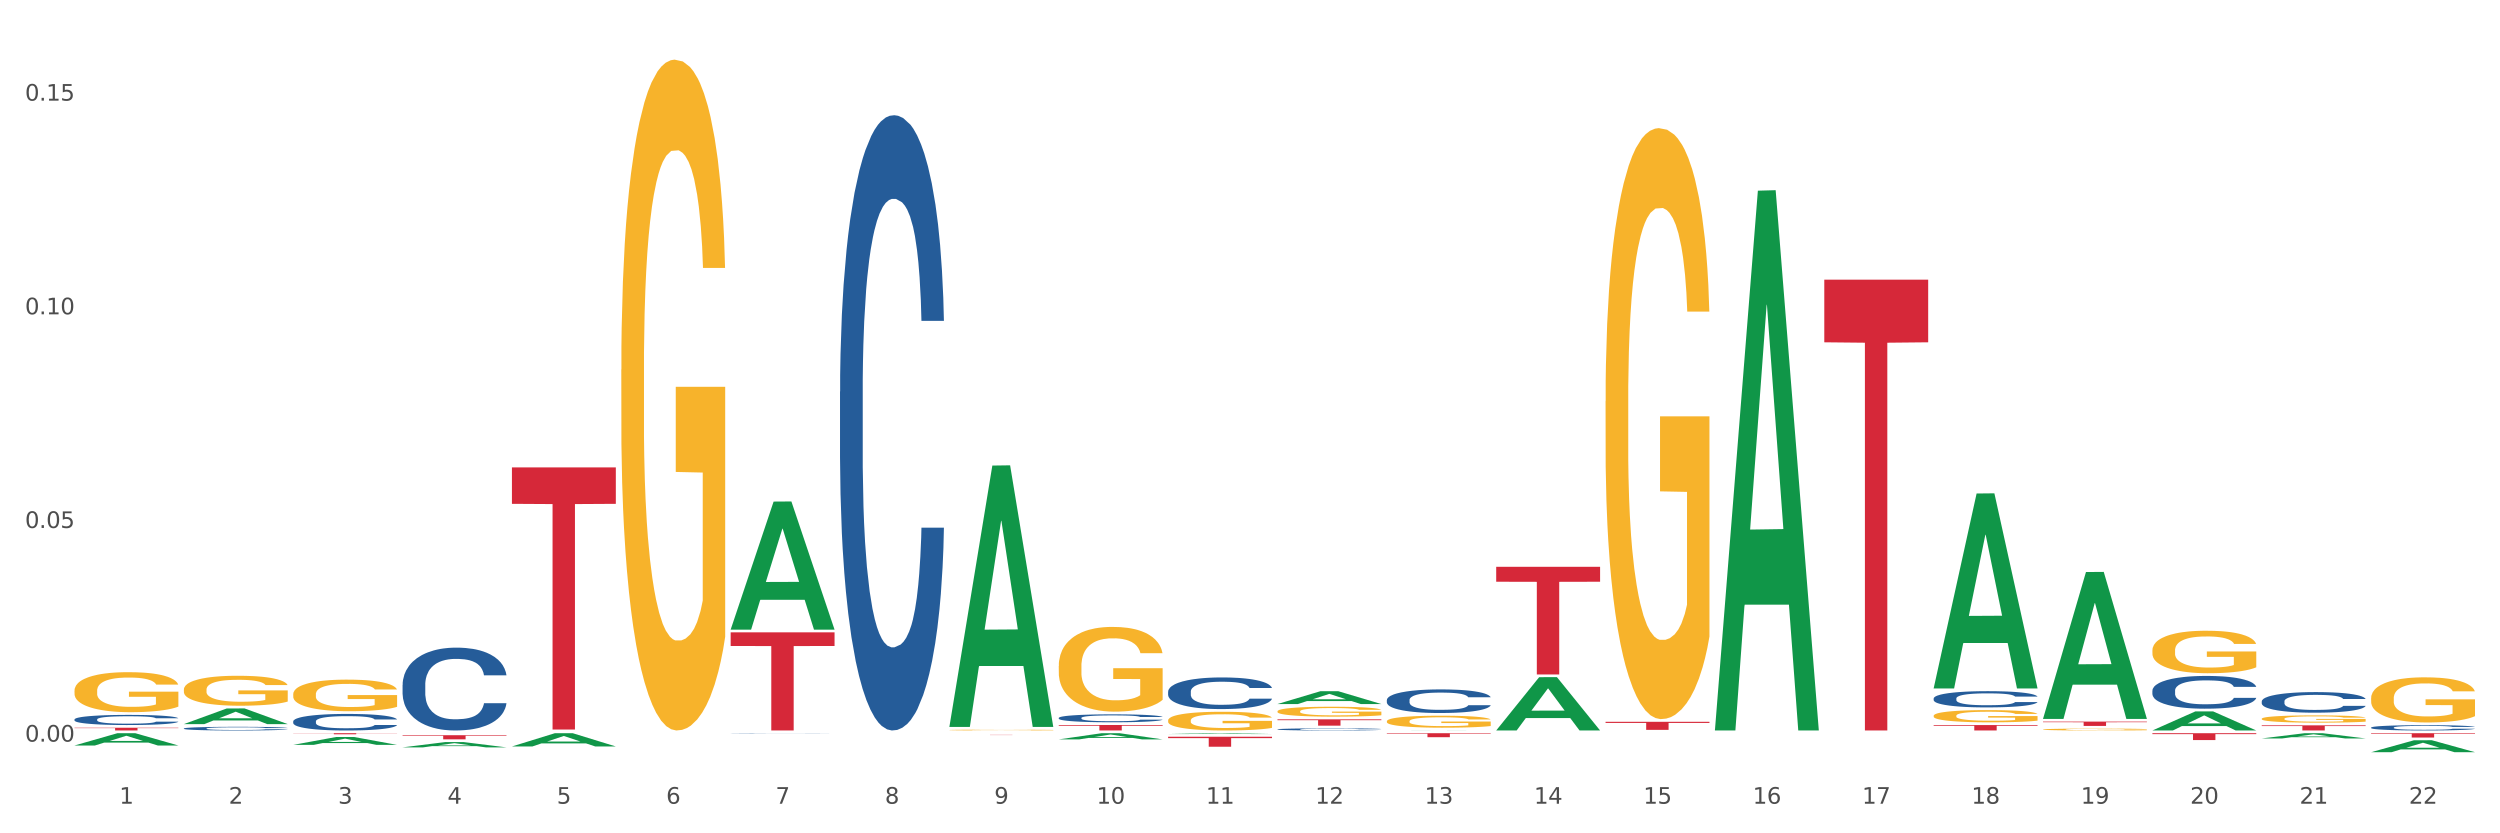 <?xml version="1.0" encoding="utf-8" standalone="no"?>
<!DOCTYPE svg PUBLIC "-//W3C//DTD SVG 1.1//EN"
  "http://www.w3.org/Graphics/SVG/1.1/DTD/svg11.dtd">
<svg xmlns:xlink="http://www.w3.org/1999/xlink" width="1080pt" height="360pt" viewBox="0 0 1080 360" xmlns="http://www.w3.org/2000/svg" version="1.1">
 <rect x="0" y="0" width="1080" height="360" fill="#333333" stroke="none"/>
 <defs>
  <style type="text/css">*{stroke-linejoin: round; stroke-linecap: butt}</style>
 </defs>
 <g id="figure_1">
  <g id="patch_1">
   <path d="M 0 360 
L 1080 360 
L 1080 0 
L 0 0 
z
" style="fill: #ffffff; stroke: #ffffff; stroke-linejoin: miter"/>
  </g>
  <g id="axes_1">
   <g id="matplotlib.axis_1">
    <g id="xtick_1">
     <g id="text_1">
      <!-- 1 -->
      <g style="fill: #4d4d4d" transform="translate(51.562 347.204) scale(0.096 -0.096)">
       <defs>
        <path id="DejaVuSans-31" d="M 794 531 
L 1825 531 
L 1825 4091 
L 703 3866 
L 703 4441 
L 1819 4666 
L 2450 4666 
L 2450 531 
L 3481 531 
L 3481 0 
L 794 0 
L 794 531 
z
" transform="scale(0.016)"/>
       </defs>
       <use xlink:href="#DejaVuSans-31"/>
      </g>
     </g>
    </g>
    <g id="xtick_2">
     <g id="text_2">
      <!-- 2 -->
      <g style="fill: #4d4d4d" transform="translate(98.807 347.204) scale(0.096 -0.096)">
       <defs>
        <path id="DejaVuSans-32" d="M 1228 531 
L 3431 531 
L 3431 0 
L 469 0 
L 469 531 
Q 828 903 1448 1529 
Q 2069 2156 2228 2338 
Q 2531 2678 2651 2914 
Q 2772 3150 2772 3378 
Q 2772 3750 2511 3984 
Q 2250 4219 1831 4219 
Q 1534 4219 1204 4116 
Q 875 4013 500 3803 
L 500 4441 
Q 881 4594 1212 4672 
Q 1544 4750 1819 4750 
Q 2544 4750 2975 4387 
Q 3406 4025 3406 3419 
Q 3406 3131 3298 2873 
Q 3191 2616 2906 2266 
Q 2828 2175 2409 1742 
Q 1991 1309 1228 531 
z
" transform="scale(0.016)"/>
       </defs>
       <use xlink:href="#DejaVuSans-32"/>
      </g>
     </g>
    </g>
    <g id="xtick_3">
     <g id="text_3">
      <!-- 3 -->
      <g style="fill: #4d4d4d" transform="translate(146.052 347.204) scale(0.096 -0.096)">
       <defs>
        <path id="DejaVuSans-33" d="M 2597 2516 
Q 3050 2419 3304 2112 
Q 3559 1806 3559 1356 
Q 3559 666 3084 287 
Q 2609 -91 1734 -91 
Q 1441 -91 1130 -33 
Q 819 25 488 141 
L 488 750 
Q 750 597 1062 519 
Q 1375 441 1716 441 
Q 2309 441 2620 675 
Q 2931 909 2931 1356 
Q 2931 1769 2642 2001 
Q 2353 2234 1838 2234 
L 1294 2234 
L 1294 2753 
L 1863 2753 
Q 2328 2753 2575 2939 
Q 2822 3125 2822 3475 
Q 2822 3834 2567 4026 
Q 2313 4219 1838 4219 
Q 1578 4219 1281 4162 
Q 984 4106 628 3988 
L 628 4550 
Q 988 4650 1302 4700 
Q 1616 4750 1894 4750 
Q 2613 4750 3031 4423 
Q 3450 4097 3450 3541 
Q 3450 3153 3228 2886 
Q 3006 2619 2597 2516 
z
" transform="scale(0.016)"/>
       </defs>
       <use xlink:href="#DejaVuSans-33"/>
      </g>
     </g>
    </g>
    <g id="xtick_4">
     <g id="text_4">
      <!-- 4 -->
      <g style="fill: #4d4d4d" transform="translate(193.297 347.204) scale(0.096 -0.096)">
       <defs>
        <path id="DejaVuSans-34" d="M 2419 4116 
L 825 1625 
L 2419 1625 
L 2419 4116 
z
M 2253 4666 
L 3047 4666 
L 3047 1625 
L 3713 1625 
L 3713 1100 
L 3047 1100 
L 3047 0 
L 2419 0 
L 2419 1100 
L 313 1100 
L 313 1709 
L 2253 4666 
z
" transform="scale(0.016)"/>
       </defs>
       <use xlink:href="#DejaVuSans-34"/>
      </g>
     </g>
    </g>
    <g id="xtick_5">
     <g id="text_5">
      <!-- 5 -->
      <g style="fill: #4d4d4d" transform="translate(240.542 347.204) scale(0.096 -0.096)">
       <defs>
        <path id="DejaVuSans-35" d="M 691 4666 
L 3169 4666 
L 3169 4134 
L 1269 4134 
L 1269 2991 
Q 1406 3038 1543 3061 
Q 1681 3084 1819 3084 
Q 2600 3084 3056 2656 
Q 3513 2228 3513 1497 
Q 3513 744 3044 326 
Q 2575 -91 1722 -91 
Q 1428 -91 1123 -41 
Q 819 9 494 109 
L 494 744 
Q 775 591 1075 516 
Q 1375 441 1709 441 
Q 2250 441 2565 725 
Q 2881 1009 2881 1497 
Q 2881 1984 2565 2268 
Q 2250 2553 1709 2553 
Q 1456 2553 1204 2497 
Q 953 2441 691 2322 
L 691 4666 
z
" transform="scale(0.016)"/>
       </defs>
       <use xlink:href="#DejaVuSans-35"/>
      </g>
     </g>
    </g>
    <g id="xtick_6">
     <g id="text_6">
      <!-- 6 -->
      <g style="fill: #4d4d4d" transform="translate(287.787 347.204) scale(0.096 -0.096)">
       <defs>
        <path id="DejaVuSans-36" d="M 2113 2584 
Q 1688 2584 1439 2293 
Q 1191 2003 1191 1497 
Q 1191 994 1439 701 
Q 1688 409 2113 409 
Q 2538 409 2786 701 
Q 3034 994 3034 1497 
Q 3034 2003 2786 2293 
Q 2538 2584 2113 2584 
z
M 3366 4563 
L 3366 3988 
Q 3128 4100 2886 4159 
Q 2644 4219 2406 4219 
Q 1781 4219 1451 3797 
Q 1122 3375 1075 2522 
Q 1259 2794 1537 2939 
Q 1816 3084 2150 3084 
Q 2853 3084 3261 2657 
Q 3669 2231 3669 1497 
Q 3669 778 3244 343 
Q 2819 -91 2113 -91 
Q 1303 -91 875 529 
Q 447 1150 447 2328 
Q 447 3434 972 4092 
Q 1497 4750 2381 4750 
Q 2619 4750 2861 4703 
Q 3103 4656 3366 4563 
z
" transform="scale(0.016)"/>
       </defs>
       <use xlink:href="#DejaVuSans-36"/>
      </g>
     </g>
    </g>
    <g id="xtick_7">
     <g id="text_7">
      <!-- 7 -->
      <g style="fill: #4d4d4d" transform="translate(335.032 347.204) scale(0.096 -0.096)">
       <defs>
        <path id="DejaVuSans-37" d="M 525 4666 
L 3525 4666 
L 3525 4397 
L 1831 0 
L 1172 0 
L 2766 4134 
L 525 4134 
L 525 4666 
z
" transform="scale(0.016)"/>
       </defs>
       <use xlink:href="#DejaVuSans-37"/>
      </g>
     </g>
    </g>
    <g id="xtick_8">
     <g id="text_8">
      <!-- 8 -->
      <g style="fill: #4d4d4d" transform="translate(382.276 347.204) scale(0.096 -0.096)">
       <defs>
        <path id="DejaVuSans-38" d="M 2034 2216 
Q 1584 2216 1326 1975 
Q 1069 1734 1069 1313 
Q 1069 891 1326 650 
Q 1584 409 2034 409 
Q 2484 409 2743 651 
Q 3003 894 3003 1313 
Q 3003 1734 2745 1975 
Q 2488 2216 2034 2216 
z
M 1403 2484 
Q 997 2584 770 2862 
Q 544 3141 544 3541 
Q 544 4100 942 4425 
Q 1341 4750 2034 4750 
Q 2731 4750 3128 4425 
Q 3525 4100 3525 3541 
Q 3525 3141 3298 2862 
Q 3072 2584 2669 2484 
Q 3125 2378 3379 2068 
Q 3634 1759 3634 1313 
Q 3634 634 3220 271 
Q 2806 -91 2034 -91 
Q 1263 -91 848 271 
Q 434 634 434 1313 
Q 434 1759 690 2068 
Q 947 2378 1403 2484 
z
M 1172 3481 
Q 1172 3119 1398 2916 
Q 1625 2713 2034 2713 
Q 2441 2713 2670 2916 
Q 2900 3119 2900 3481 
Q 2900 3844 2670 4047 
Q 2441 4250 2034 4250 
Q 1625 4250 1398 4047 
Q 1172 3844 1172 3481 
z
" transform="scale(0.016)"/>
       </defs>
       <use xlink:href="#DejaVuSans-38"/>
      </g>
     </g>
    </g>
    <g id="xtick_9">
     <g id="text_9">
      <!-- 9 -->
      <g style="fill: #4d4d4d" transform="translate(429.521 347.204) scale(0.096 -0.096)">
       <defs>
        <path id="DejaVuSans-39" d="M 703 97 
L 703 672 
Q 941 559 1184 500 
Q 1428 441 1663 441 
Q 2288 441 2617 861 
Q 2947 1281 2994 2138 
Q 2813 1869 2534 1725 
Q 2256 1581 1919 1581 
Q 1219 1581 811 2004 
Q 403 2428 403 3163 
Q 403 3881 828 4315 
Q 1253 4750 1959 4750 
Q 2769 4750 3195 4129 
Q 3622 3509 3622 2328 
Q 3622 1225 3098 567 
Q 2575 -91 1691 -91 
Q 1453 -91 1209 -44 
Q 966 3 703 97 
z
M 1959 2075 
Q 2384 2075 2632 2365 
Q 2881 2656 2881 3163 
Q 2881 3666 2632 3958 
Q 2384 4250 1959 4250 
Q 1534 4250 1286 3958 
Q 1038 3666 1038 3163 
Q 1038 2656 1286 2365 
Q 1534 2075 1959 2075 
z
" transform="scale(0.016)"/>
       </defs>
       <use xlink:href="#DejaVuSans-39"/>
      </g>
     </g>
    </g>
    <g id="xtick_10">
     <g id="text_10">
      <!-- 10 -->
      <g style="fill: #4d4d4d" transform="translate(473.712 347.204) scale(0.096 -0.096)">
       <defs>
        <path id="DejaVuSans-30" d="M 2034 4250 
Q 1547 4250 1301 3770 
Q 1056 3291 1056 2328 
Q 1056 1369 1301 889 
Q 1547 409 2034 409 
Q 2525 409 2770 889 
Q 3016 1369 3016 2328 
Q 3016 3291 2770 3770 
Q 2525 4250 2034 4250 
z
M 2034 4750 
Q 2819 4750 3233 4129 
Q 3647 3509 3647 2328 
Q 3647 1150 3233 529 
Q 2819 -91 2034 -91 
Q 1250 -91 836 529 
Q 422 1150 422 2328 
Q 422 3509 836 4129 
Q 1250 4750 2034 4750 
z
" transform="scale(0.016)"/>
       </defs>
       <use xlink:href="#DejaVuSans-31"/>
       <use xlink:href="#DejaVuSans-30" transform="translate(63.623 0)"/>
      </g>
     </g>
    </g>
    <g id="xtick_11">
     <g id="text_11">
      <!-- 11 -->
      <g style="fill: #4d4d4d" transform="translate(520.957 347.204) scale(0.096 -0.096)">
       <use xlink:href="#DejaVuSans-31"/>
       <use xlink:href="#DejaVuSans-31" transform="translate(63.623 0)"/>
      </g>
     </g>
    </g>
    <g id="xtick_12">
     <g id="text_12">
      <!-- 12 -->
      <g style="fill: #4d4d4d" transform="translate(568.202 347.204) scale(0.096 -0.096)">
       <use xlink:href="#DejaVuSans-31"/>
       <use xlink:href="#DejaVuSans-32" transform="translate(63.623 0)"/>
      </g>
     </g>
    </g>
    <g id="xtick_13">
     <g id="text_13">
      <!-- 13 -->
      <g style="fill: #4d4d4d" transform="translate(615.447 347.204) scale(0.096 -0.096)">
       <use xlink:href="#DejaVuSans-31"/>
       <use xlink:href="#DejaVuSans-33" transform="translate(63.623 0)"/>
      </g>
     </g>
    </g>
    <g id="xtick_14">
     <g id="text_14">
      <!-- 14 -->
      <g style="fill: #4d4d4d" transform="translate(662.692 347.204) scale(0.096 -0.096)">
       <use xlink:href="#DejaVuSans-31"/>
       <use xlink:href="#DejaVuSans-34" transform="translate(63.623 0)"/>
      </g>
     </g>
    </g>
    <g id="xtick_15">
     <g id="text_15">
      <!-- 15 -->
      <g style="fill: #4d4d4d" transform="translate(709.937 347.204) scale(0.096 -0.096)">
       <use xlink:href="#DejaVuSans-31"/>
       <use xlink:href="#DejaVuSans-35" transform="translate(63.623 0)"/>
      </g>
     </g>
    </g>
    <g id="xtick_16">
     <g id="text_16">
      <!-- 16 -->
      <g style="fill: #4d4d4d" transform="translate(757.181 347.204) scale(0.096 -0.096)">
       <use xlink:href="#DejaVuSans-31"/>
       <use xlink:href="#DejaVuSans-36" transform="translate(63.623 0)"/>
      </g>
     </g>
    </g>
    <g id="xtick_17">
     <g id="text_17">
      <!-- 17 -->
      <g style="fill: #4d4d4d" transform="translate(804.426 347.204) scale(0.096 -0.096)">
       <use xlink:href="#DejaVuSans-31"/>
       <use xlink:href="#DejaVuSans-37" transform="translate(63.623 0)"/>
      </g>
     </g>
    </g>
    <g id="xtick_18">
     <g id="text_18">
      <!-- 18 -->
      <g style="fill: #4d4d4d" transform="translate(851.671 347.204) scale(0.096 -0.096)">
       <use xlink:href="#DejaVuSans-31"/>
       <use xlink:href="#DejaVuSans-38" transform="translate(63.623 0)"/>
      </g>
     </g>
    </g>
    <g id="xtick_19">
     <g id="text_19">
      <!-- 19 -->
      <g style="fill: #4d4d4d" transform="translate(898.916 347.204) scale(0.096 -0.096)">
       <use xlink:href="#DejaVuSans-31"/>
       <use xlink:href="#DejaVuSans-39" transform="translate(63.623 0)"/>
      </g>
     </g>
    </g>
    <g id="xtick_20">
     <g id="text_20">
      <!-- 20 -->
      <g style="fill: #4d4d4d" transform="translate(946.161 347.204) scale(0.096 -0.096)">
       <use xlink:href="#DejaVuSans-32"/>
       <use xlink:href="#DejaVuSans-30" transform="translate(63.623 0)"/>
      </g>
     </g>
    </g>
    <g id="xtick_21">
     <g id="text_21">
      <!-- 21 -->
      <g style="fill: #4d4d4d" transform="translate(993.406 347.204) scale(0.096 -0.096)">
       <use xlink:href="#DejaVuSans-32"/>
       <use xlink:href="#DejaVuSans-31" transform="translate(63.623 0)"/>
      </g>
     </g>
    </g>
    <g id="xtick_22">
     <g id="text_22">
      <!-- 22 -->
      <g style="fill: #4d4d4d" transform="translate(1040.651 347.204) scale(0.096 -0.096)">
       <use xlink:href="#DejaVuSans-32"/>
       <use xlink:href="#DejaVuSans-32" transform="translate(63.623 0)"/>
      </g>
     </g>
    </g>
    <g id="xtick_23"/>
    <g id="xtick_24"/>
    <g id="xtick_25"/>
    <g id="xtick_26"/>
    <g id="xtick_27"/>
    <g id="xtick_28"/>
    <g id="xtick_29"/>
    <g id="xtick_30"/>
    <g id="xtick_31"/>
    <g id="xtick_32"/>
    <g id="xtick_33"/>
    <g id="xtick_34"/>
    <g id="xtick_35"/>
    <g id="xtick_36"/>
    <g id="xtick_37"/>
    <g id="xtick_38"/>
    <g id="xtick_39"/>
    <g id="xtick_40"/>
    <g id="xtick_41"/>
    <g id="xtick_42"/>
    <g id="xtick_43"/>
   </g>
   <g id="matplotlib.axis_2">
    <g id="ytick_1">
     <g id="text_23">
      <!-- 0.00 -->
      <g style="fill: #4d4d4d" transform="translate(10.8 320.382) scale(0.096 -0.096)">
       <defs>
        <path id="DejaVuSans-2e" d="M 684 794 
L 1344 794 
L 1344 0 
L 684 0 
L 684 794 
z
" transform="scale(0.016)"/>
       </defs>
       <use xlink:href="#DejaVuSans-30"/>
       <use xlink:href="#DejaVuSans-2e" transform="translate(63.623 0)"/>
       <use xlink:href="#DejaVuSans-30" transform="translate(95.41 0)"/>
       <use xlink:href="#DejaVuSans-30" transform="translate(159.033 0)"/>
      </g>
     </g>
    </g>
    <g id="ytick_2">
     <g id="text_24">
      <!-- 0.05 -->
      <g style="fill: #4d4d4d" transform="translate(10.8 228.081) scale(0.096 -0.096)">
       <use xlink:href="#DejaVuSans-30"/>
       <use xlink:href="#DejaVuSans-2e" transform="translate(63.623 0)"/>
       <use xlink:href="#DejaVuSans-30" transform="translate(95.41 0)"/>
       <use xlink:href="#DejaVuSans-35" transform="translate(159.033 0)"/>
      </g>
     </g>
    </g>
    <g id="ytick_3">
     <g id="text_25">
      <!-- 0.10 -->
      <g style="fill: #4d4d4d" transform="translate(10.8 135.78) scale(0.096 -0.096)">
       <use xlink:href="#DejaVuSans-30"/>
       <use xlink:href="#DejaVuSans-2e" transform="translate(63.623 0)"/>
       <use xlink:href="#DejaVuSans-31" transform="translate(95.41 0)"/>
       <use xlink:href="#DejaVuSans-30" transform="translate(159.033 0)"/>
      </g>
     </g>
    </g>
    <g id="ytick_4">
     <g id="text_26">
      <!-- 0.15 -->
      <g style="fill: #4d4d4d" transform="translate(10.8 43.479) scale(0.096 -0.096)">
       <use xlink:href="#DejaVuSans-30"/>
       <use xlink:href="#DejaVuSans-2e" transform="translate(63.623 0)"/>
       <use xlink:href="#DejaVuSans-31" transform="translate(95.41 0)"/>
       <use xlink:href="#DejaVuSans-35" transform="translate(159.033 0)"/>
      </g>
     </g>
    </g>
    <g id="ytick_5"/>
    <g id="ytick_6"/>
    <g id="ytick_7"/>
   </g>
   <g id="PolyCollection_1">
    <path d="M 32.175 314.38 
L 77.058 314.38 
L 77.058 314.545 
L 59.402 314.546 
L 59.402 315.57 
L 49.724 315.57 
L 49.724 314.546 
L 32.175 314.545 
L 32.175 314.381 
L 32.175 314.38 
z
" clip-path="url(#p80f92bf559)" style="fill: #d62839"/>
    <path d="M 126.665 316.734 
L 171.547 316.734 
L 171.547 316.801 
L 153.892 316.801 
L 153.892 317.212 
L 144.214 317.212 
L 144.214 316.801 
L 126.665 316.801 
L 126.665 316.735 
L 126.665 316.734 
z
" clip-path="url(#p80f92bf559)" style="fill: #d62839"/>
    <path d="M 599.113 302.405 
L 599.167 302.395 
L 599.167 302.134 
L 599.326 301.78 
L 599.909 301.128 
L 600.652 300.634 
L 601.925 300.057 
L 602.615 299.814 
L 603.517 299.544 
L 605.374 299.106 
L 607.496 298.734 
L 608.981 298.529 
L 610.095 298.398 
L 612.589 298.165 
L 614.021 298.063 
L 615.507 297.979 
L 616.78 297.923 
L 618.902 297.858 
L 620.6 297.83 
L 622.563 297.821 
L 624.207 297.83 
L 626.383 297.867 
L 629.566 297.979 
L 630.786 298.044 
L 632.431 298.156 
L 634.128 298.305 
L 635.508 298.454 
L 637.099 298.668 
L 638.744 298.948 
L 640.335 299.302 
L 641.45 299.628 
L 642.351 299.973 
L 643.147 300.392 
L 643.731 300.849 
L 643.996 301.231 
L 634.287 301.231 
L 634.022 300.886 
L 633.492 300.513 
L 632.961 300.262 
L 632.378 300.057 
L 631.476 299.824 
L 630.68 299.675 
L 629.354 299.498 
L 628.133 299.386 
L 627.125 299.321 
L 625.905 299.265 
L 623.306 299.209 
L 621.449 299.209 
L 620.282 299.227 
L 618.849 299.274 
L 617.629 299.339 
L 616.196 299.451 
L 615.082 299.572 
L 613.968 299.731 
L 613.332 299.842 
L 612.377 300.047 
L 611.74 300.215 
L 610.891 300.504 
L 610.414 300.709 
L 609.565 301.24 
L 609.194 301.631 
L 609.034 301.901 
L 608.928 302.2 
L 608.928 303.653 
L 609.247 304.305 
L 609.512 304.585 
L 609.936 304.901 
L 610.732 305.311 
L 611.899 305.712 
L 613.119 306.001 
L 614.127 306.178 
L 615.082 306.308 
L 616.037 306.411 
L 617.204 306.504 
L 618.159 306.56 
L 619.592 306.616 
L 621.29 306.644 
L 622.616 306.644 
L 625.322 306.597 
L 626.542 306.551 
L 627.709 306.485 
L 628.982 306.383 
L 629.99 306.271 
L 630.574 306.187 
L 631.529 306.01 
L 632.271 305.824 
L 632.908 305.61 
L 633.333 305.423 
L 633.81 305.144 
L 634.181 304.827 
L 634.287 304.659 
L 643.996 304.659 
L 643.784 304.995 
L 643.413 305.321 
L 642.67 305.759 
L 642.086 306.01 
L 641.184 306.318 
L 640.229 306.578 
L 638.903 306.867 
L 637.683 307.082 
L 636.41 307.268 
L 635.03 307.436 
L 632.537 307.669 
L 631.635 307.734 
L 629.725 307.846 
L 628.239 307.911 
L 626.064 307.976 
L 623.836 308.013 
L 621.502 308.023 
L 619.433 308.004 
L 617.151 307.948 
L 615.719 307.892 
L 614.127 307.808 
L 612.271 307.678 
L 610.52 307.519 
L 608.875 307.333 
L 607.337 307.119 
L 605.904 306.877 
L 604.047 306.476 
L 602.668 306.085 
L 601.66 305.721 
L 600.97 305.414 
L 600.281 305.023 
L 599.909 304.752 
L 599.326 304.1 
L 599.113 303.495 
L 599.113 302.405 
z
" clip-path="url(#p80f92bf559)" style="fill: #255c99"/>
    <path d="M 835.338 301.736 
L 835.391 301.729 
L 835.391 301.55 
L 835.55 301.306 
L 836.134 300.858 
L 836.876 300.518 
L 838.15 300.121 
L 838.839 299.954 
L 839.741 299.768 
L 841.598 299.467 
L 843.72 299.21 
L 845.206 299.069 
L 846.32 298.98 
L 848.813 298.819 
L 850.246 298.749 
L 851.731 298.691 
L 853.004 298.653 
L 855.127 298.608 
L 856.824 298.589 
L 858.787 298.582 
L 860.432 298.589 
L 862.607 298.614 
L 865.79 298.691 
L 867.01 298.736 
L 868.655 298.813 
L 870.353 298.916 
L 871.732 299.018 
L 873.324 299.166 
L 874.968 299.358 
L 876.56 299.601 
L 877.674 299.826 
L 878.576 300.063 
L 879.372 300.351 
L 879.955 300.665 
L 880.221 300.928 
L 870.512 300.928 
L 870.247 300.691 
L 869.716 300.435 
L 869.186 300.262 
L 868.602 300.121 
L 867.7 299.96 
L 866.904 299.858 
L 865.578 299.736 
L 864.358 299.659 
L 863.35 299.614 
L 862.13 299.576 
L 859.53 299.537 
L 857.673 299.537 
L 856.506 299.55 
L 855.073 299.582 
L 853.853 299.627 
L 852.421 299.704 
L 851.307 299.787 
L 850.193 299.896 
L 849.556 299.973 
L 848.601 300.114 
L 847.964 300.229 
L 847.116 300.428 
L 846.638 300.569 
L 845.789 300.935 
L 845.418 301.204 
L 845.259 301.39 
L 845.153 301.595 
L 845.153 302.595 
L 845.471 303.043 
L 845.736 303.235 
L 846.161 303.453 
L 846.956 303.735 
L 848.124 304.011 
L 849.344 304.21 
L 850.352 304.331 
L 851.307 304.421 
L 852.262 304.492 
L 853.429 304.556 
L 854.384 304.594 
L 855.816 304.633 
L 857.514 304.652 
L 858.84 304.652 
L 861.546 304.62 
L 862.766 304.588 
L 863.933 304.543 
L 865.207 304.472 
L 866.215 304.396 
L 866.798 304.338 
L 867.753 304.216 
L 868.496 304.088 
L 869.132 303.94 
L 869.557 303.812 
L 870.034 303.62 
L 870.406 303.402 
L 870.512 303.287 
L 880.221 303.287 
L 880.008 303.517 
L 879.637 303.742 
L 878.894 304.043 
L 878.311 304.216 
L 877.409 304.428 
L 876.454 304.607 
L 875.127 304.806 
L 873.907 304.953 
L 872.634 305.081 
L 871.255 305.197 
L 868.761 305.357 
L 867.859 305.402 
L 865.949 305.479 
L 864.464 305.524 
L 862.289 305.568 
L 860.06 305.594 
L 857.726 305.601 
L 855.657 305.588 
L 853.376 305.549 
L 851.943 305.511 
L 850.352 305.453 
L 848.495 305.363 
L 846.744 305.254 
L 845.1 305.126 
L 843.561 304.979 
L 842.129 304.812 
L 840.272 304.537 
L 838.892 304.267 
L 837.884 304.017 
L 837.195 303.806 
L 836.505 303.537 
L 836.134 303.351 
L 835.55 302.902 
L 835.338 302.486 
L 835.338 301.736 
z
" clip-path="url(#p80f92bf559)" style="fill: #255c99"/>
    <path d="M 929.828 298.364 
L 929.881 298.351 
L 929.881 297.989 
L 930.04 297.497 
L 930.623 296.592 
L 931.366 295.907 
L 932.639 295.106 
L 933.329 294.77 
L 934.231 294.395 
L 936.088 293.787 
L 938.21 293.27 
L 939.695 292.985 
L 940.81 292.804 
L 943.303 292.481 
L 944.735 292.339 
L 946.221 292.223 
L 947.494 292.145 
L 949.616 292.055 
L 951.314 292.016 
L 953.277 292.003 
L 954.922 292.016 
L 957.097 292.068 
L 960.28 292.223 
L 961.5 292.313 
L 963.145 292.468 
L 964.842 292.675 
L 966.222 292.882 
L 967.813 293.179 
L 969.458 293.567 
L 971.05 294.058 
L 972.164 294.511 
L 973.066 294.989 
L 973.861 295.571 
L 974.445 296.205 
L 974.71 296.735 
L 965.002 296.735 
L 964.736 296.256 
L 964.206 295.739 
L 963.675 295.39 
L 963.092 295.106 
L 962.19 294.782 
L 961.394 294.576 
L 960.068 294.33 
L 958.847 294.175 
L 957.839 294.084 
L 956.619 294.007 
L 954.02 293.929 
L 952.163 293.929 
L 950.996 293.955 
L 949.563 294.02 
L 948.343 294.11 
L 946.911 294.265 
L 945.796 294.433 
L 944.682 294.653 
L 944.046 294.808 
L 943.091 295.093 
L 942.454 295.325 
L 941.605 295.726 
L 941.128 296.011 
L 940.279 296.748 
L 939.908 297.291 
L 939.748 297.665 
L 939.642 298.079 
L 939.642 300.096 
L 939.961 301.001 
L 940.226 301.389 
L 940.65 301.828 
L 941.446 302.397 
L 942.613 302.953 
L 943.834 303.354 
L 944.842 303.599 
L 945.796 303.78 
L 946.751 303.923 
L 947.919 304.052 
L 948.874 304.13 
L 950.306 304.207 
L 952.004 304.246 
L 953.33 304.246 
L 956.036 304.181 
L 957.256 304.117 
L 958.423 304.026 
L 959.696 303.884 
L 960.704 303.729 
L 961.288 303.612 
L 962.243 303.367 
L 962.986 303.108 
L 963.622 302.811 
L 964.047 302.552 
L 964.524 302.164 
L 964.895 301.725 
L 965.002 301.492 
L 974.71 301.492 
L 974.498 301.958 
L 974.127 302.41 
L 973.384 303.018 
L 972.8 303.367 
L 971.898 303.793 
L 970.944 304.155 
L 969.617 304.556 
L 968.397 304.853 
L 967.124 305.112 
L 965.744 305.345 
L 963.251 305.668 
L 962.349 305.758 
L 960.439 305.914 
L 958.954 306.004 
L 956.778 306.095 
L 954.55 306.146 
L 952.216 306.159 
L 950.147 306.133 
L 947.866 306.056 
L 946.433 305.978 
L 944.842 305.862 
L 942.985 305.681 
L 941.234 305.461 
L 939.589 305.203 
L 938.051 304.905 
L 936.618 304.569 
L 934.762 304.013 
L 933.382 303.47 
L 932.374 302.966 
L 931.684 302.539 
L 930.995 301.996 
L 930.623 301.621 
L 930.04 300.716 
L 929.828 299.876 
L 929.828 298.364 
z
" clip-path="url(#p80f92bf559)" style="fill: #255c99"/>
    <path d="M 977.072 302.981 
L 977.126 302.973 
L 977.126 302.745 
L 977.285 302.437 
L 977.868 301.868 
L 978.611 301.437 
L 979.884 300.933 
L 980.574 300.722 
L 981.476 300.486 
L 983.333 300.104 
L 985.455 299.779 
L 986.94 299.6 
L 988.054 299.487 
L 990.548 299.283 
L 991.98 299.194 
L 993.466 299.121 
L 994.739 299.072 
L 996.861 299.015 
L 998.559 298.991 
L 1000.522 298.983 
L 1002.166 298.991 
L 1004.342 299.023 
L 1007.525 299.121 
L 1008.745 299.178 
L 1010.39 299.275 
L 1012.087 299.405 
L 1013.467 299.535 
L 1015.058 299.722 
L 1016.703 299.966 
L 1018.294 300.275 
L 1019.409 300.559 
L 1020.31 300.86 
L 1021.106 301.226 
L 1021.69 301.624 
L 1021.955 301.957 
L 1012.246 301.957 
L 1011.981 301.656 
L 1011.451 301.331 
L 1010.92 301.112 
L 1010.337 300.933 
L 1009.435 300.73 
L 1008.639 300.6 
L 1007.313 300.446 
L 1006.092 300.348 
L 1005.084 300.291 
L 1003.864 300.242 
L 1001.265 300.194 
L 999.408 300.194 
L 998.241 300.21 
L 996.808 300.25 
L 995.588 300.307 
L 994.155 300.405 
L 993.041 300.511 
L 991.927 300.649 
L 991.291 300.746 
L 990.336 300.925 
L 989.699 301.071 
L 988.85 301.323 
L 988.373 301.502 
L 987.524 301.965 
L 987.153 302.306 
L 986.993 302.542 
L 986.887 302.802 
L 986.887 304.07 
L 987.206 304.639 
L 987.471 304.883 
L 987.895 305.159 
L 988.691 305.516 
L 989.858 305.866 
L 991.078 306.118 
L 992.086 306.272 
L 993.041 306.386 
L 993.996 306.475 
L 995.163 306.557 
L 996.118 306.605 
L 997.551 306.654 
L 999.249 306.679 
L 1000.575 306.679 
L 1003.281 306.638 
L 1004.501 306.597 
L 1005.668 306.54 
L 1006.941 306.451 
L 1007.949 306.353 
L 1008.533 306.28 
L 1009.488 306.126 
L 1010.23 305.963 
L 1010.867 305.776 
L 1011.292 305.614 
L 1011.769 305.37 
L 1012.14 305.094 
L 1012.246 304.948 
L 1021.955 304.948 
L 1021.743 305.24 
L 1021.372 305.525 
L 1020.629 305.906 
L 1020.045 306.126 
L 1019.143 306.394 
L 1018.188 306.622 
L 1016.862 306.874 
L 1015.642 307.06 
L 1014.369 307.223 
L 1012.989 307.369 
L 1010.496 307.572 
L 1009.594 307.629 
L 1007.684 307.727 
L 1006.198 307.784 
L 1004.023 307.841 
L 1001.795 307.873 
L 999.461 307.881 
L 997.392 307.865 
L 995.11 307.816 
L 993.678 307.767 
L 992.086 307.694 
L 990.23 307.581 
L 988.479 307.442 
L 986.834 307.28 
L 985.296 307.093 
L 983.863 306.882 
L 982.006 306.532 
L 980.627 306.191 
L 979.619 305.874 
L 978.929 305.606 
L 978.24 305.265 
L 977.868 305.029 
L 977.285 304.46 
L 977.072 303.932 
L 977.072 302.981 
z
" clip-path="url(#p80f92bf559)" style="fill: #255c99"/>
    <path d="M 1024.317 314.305 
L 1024.37 314.303 
L 1024.37 314.244 
L 1024.53 314.165 
L 1025.113 314.018 
L 1025.856 313.906 
L 1027.129 313.776 
L 1027.819 313.722 
L 1028.721 313.661 
L 1030.578 313.562 
L 1032.7 313.478 
L 1034.185 313.432 
L 1035.299 313.403 
L 1037.793 313.35 
L 1039.225 313.327 
L 1040.711 313.308 
L 1041.984 313.296 
L 1044.106 313.281 
L 1045.804 313.275 
L 1047.767 313.273 
L 1049.411 313.275 
L 1051.586 313.283 
L 1054.77 313.308 
L 1055.99 313.323 
L 1057.634 313.348 
L 1059.332 313.382 
L 1060.712 313.415 
L 1062.303 313.464 
L 1063.948 313.527 
L 1065.539 313.606 
L 1066.653 313.68 
L 1067.555 313.757 
L 1068.351 313.852 
L 1068.935 313.955 
L 1069.2 314.041 
L 1059.491 314.041 
L 1059.226 313.963 
L 1058.696 313.879 
L 1058.165 313.823 
L 1057.581 313.776 
L 1056.68 313.724 
L 1055.884 313.69 
L 1054.557 313.65 
L 1053.337 313.625 
L 1052.329 313.611 
L 1051.109 313.598 
L 1048.509 313.585 
L 1046.653 313.585 
L 1045.485 313.59 
L 1044.053 313.6 
L 1042.833 313.615 
L 1041.4 313.64 
L 1040.286 313.667 
L 1039.172 313.703 
L 1038.536 313.728 
L 1037.581 313.774 
L 1036.944 313.812 
L 1036.095 313.877 
L 1035.618 313.923 
L 1034.769 314.043 
L 1034.397 314.131 
L 1034.238 314.192 
L 1034.132 314.259 
L 1034.132 314.586 
L 1034.45 314.733 
L 1034.716 314.796 
L 1035.14 314.867 
L 1035.936 314.96 
L 1037.103 315.05 
L 1038.323 315.115 
L 1039.331 315.155 
L 1040.286 315.184 
L 1041.241 315.207 
L 1042.408 315.228 
L 1043.363 315.241 
L 1044.796 315.254 
L 1046.493 315.26 
L 1047.82 315.26 
L 1050.525 315.249 
L 1051.746 315.239 
L 1052.913 315.224 
L 1054.186 315.201 
L 1055.194 315.176 
L 1055.778 315.157 
L 1056.733 315.117 
L 1057.475 315.075 
L 1058.112 315.027 
L 1058.536 314.985 
L 1059.014 314.922 
L 1059.385 314.851 
L 1059.491 314.813 
L 1069.2 314.813 
L 1068.988 314.888 
L 1068.616 314.962 
L 1067.874 315.06 
L 1067.29 315.117 
L 1066.388 315.186 
L 1065.433 315.245 
L 1064.107 315.31 
L 1062.887 315.358 
L 1061.613 315.4 
L 1060.234 315.438 
L 1057.741 315.491 
L 1056.839 315.505 
L 1054.929 315.53 
L 1053.443 315.545 
L 1051.268 315.56 
L 1049.04 315.568 
L 1046.706 315.57 
L 1044.637 315.566 
L 1042.355 315.554 
L 1040.923 315.541 
L 1039.331 315.522 
L 1037.474 315.493 
L 1035.724 315.457 
L 1034.079 315.415 
L 1032.541 315.367 
L 1031.108 315.312 
L 1029.251 315.222 
L 1027.872 315.134 
L 1026.864 315.052 
L 1026.174 314.983 
L 1025.485 314.895 
L 1025.113 314.834 
L 1024.53 314.687 
L 1024.317 314.551 
L 1024.317 314.305 
z
" clip-path="url(#p80f92bf559)" style="fill: #255c99"/>
    <path d="M 929.828 316.734 
L 974.71 316.734 
L 974.71 317.147 
L 957.055 317.15 
L 957.055 319.703 
L 947.377 319.703 
L 947.377 317.15 
L 929.828 317.147 
L 929.828 316.737 
L 929.828 316.734 
z
" clip-path="url(#p80f92bf559)" style="fill: #d62839"/>
    <path d="M 693.603 311.826 
L 738.486 311.826 
L 738.486 312.309 
L 720.831 312.312 
L 720.831 315.301 
L 711.152 315.301 
L 711.152 312.312 
L 693.603 312.309 
L 693.603 311.829 
L 693.603 311.826 
z
" clip-path="url(#p80f92bf559)" style="fill: #d62839"/>
    <path d="M 788.093 120.807 
L 832.976 120.807 
L 832.976 147.872 
L 815.32 148.055 
L 815.32 315.57 
L 805.642 315.57 
L 805.642 148.055 
L 788.093 147.872 
L 788.093 120.989 
L 788.093 120.807 
z
" clip-path="url(#p80f92bf559)" style="fill: #d62839"/>
    <path d="M 410.134 315.375 
L 410.187 315.374 
L 410.187 315.362 
L 410.293 315.352 
L 410.823 315.327 
L 411.618 315.306 
L 412.201 315.295 
L 412.784 315.286 
L 413.472 315.278 
L 414.32 315.268 
L 415.857 315.255 
L 416.811 315.248 
L 417.977 315.24 
L 420.096 315.23 
L 421.633 315.224 
L 423.223 315.219 
L 425.819 315.213 
L 427.515 315.21 
L 429.316 315.208 
L 431.489 315.207 
L 433.132 315.206 
L 436.735 315.207 
L 439.808 315.21 
L 441.292 315.213 
L 443.2 315.217 
L 444.207 315.219 
L 445.849 315.225 
L 447.545 315.232 
L 448.711 315.238 
L 450.459 315.249 
L 451.784 315.26 
L 453.003 315.274 
L 453.639 315.284 
L 454.116 315.293 
L 454.54 315.303 
L 454.964 315.319 
L 445.425 315.319 
L 445.054 315.308 
L 444.472 315.297 
L 443.624 315.286 
L 442.882 315.28 
L 441.61 315.271 
L 440.444 315.266 
L 439.226 315.262 
L 437.742 315.259 
L 436.576 315.257 
L 434.933 315.256 
L 431.701 315.256 
L 429.528 315.259 
L 428.045 315.262 
L 427.091 315.265 
L 426.243 315.268 
L 425.289 315.273 
L 424.176 315.28 
L 423.382 315.286 
L 422.587 315.294 
L 421.951 315.302 
L 421.368 315.311 
L 420.891 315.321 
L 420.52 315.332 
L 420.202 315.344 
L 419.937 315.365 
L 419.937 315.411 
L 420.043 315.421 
L 420.308 315.435 
L 420.626 315.445 
L 421.156 315.457 
L 421.633 315.466 
L 422.534 315.478 
L 423.54 315.488 
L 424.335 315.494 
L 425.13 315.499 
L 426.508 315.507 
L 428.045 315.513 
L 429.369 315.516 
L 431.171 315.519 
L 432.39 315.521 
L 433.45 315.521 
L 436.046 315.521 
L 437.901 315.52 
L 439.967 315.518 
L 441.557 315.515 
L 442.882 315.512 
L 444.366 315.506 
L 445.319 315.5 
L 445.319 315.43 
L 433.662 315.43 
L 433.662 315.384 
L 455.017 315.384 
L 455.017 315.519 
L 454.116 315.526 
L 453.109 315.533 
L 452.049 315.538 
L 450.459 315.545 
L 448.552 315.552 
L 446.856 315.557 
L 445.054 315.561 
L 442.935 315.564 
L 440.179 315.568 
L 438.484 315.569 
L 436.364 315.57 
L 433.874 315.57 
L 431.701 315.57 
L 429.581 315.568 
L 427.356 315.565 
L 425.183 315.561 
L 423.54 315.556 
L 421.898 315.551 
L 420.149 315.544 
L 418.771 315.537 
L 417.712 315.531 
L 416.546 315.524 
L 415.274 315.514 
L 414.32 315.505 
L 413.472 315.496 
L 412.572 315.484 
L 411.936 315.473 
L 411.3 315.46 
L 410.929 315.451 
L 410.505 315.436 
L 410.187 315.415 
L 410.134 315.375 
z
" clip-path="url(#p80f92bf559)" style="fill: #f7b32b"/>
    <path d="M 268.399 159.681 
L 268.452 159.417 
L 268.452 149.889 
L 268.558 141.684 
L 269.088 121.834 
L 269.883 105.424 
L 270.466 96.69 
L 271.049 89.544 
L 271.738 82.398 
L 272.586 74.988 
L 274.122 64.136 
L 275.076 58.578 
L 276.242 52.756 
L 278.362 44.286 
L 279.898 39.522 
L 281.488 35.552 
L 284.084 30.788 
L 285.78 28.671 
L 287.582 27.083 
L 289.754 26.024 
L 291.397 25.759 
L 295 26.554 
L 298.074 28.936 
L 299.558 30.788 
L 301.465 33.964 
L 302.472 36.082 
L 304.115 40.316 
L 305.81 45.874 
L 306.976 50.638 
L 308.725 59.637 
L 310.05 68.636 
L 311.268 79.752 
L 311.904 87.427 
L 312.381 94.573 
L 312.805 102.778 
L 313.229 115.746 
L 303.691 115.746 
L 303.32 106.483 
L 302.737 97.749 
L 301.889 89.28 
L 301.147 83.986 
L 299.876 77.37 
L 298.71 73.135 
L 297.491 69.959 
L 296.007 67.312 
L 294.841 65.989 
L 293.199 64.93 
L 289.966 65.195 
L 287.794 67.312 
L 286.31 69.959 
L 285.356 72.341 
L 284.508 74.988 
L 283.555 78.693 
L 282.442 84.251 
L 281.647 89.28 
L 280.852 95.632 
L 280.216 101.984 
L 279.633 109.394 
L 279.156 117.334 
L 278.785 125.539 
L 278.467 135.596 
L 278.203 152.271 
L 278.203 188.53 
L 278.309 196.735 
L 278.573 207.586 
L 278.891 215.791 
L 279.421 225.583 
L 279.898 232.2 
L 280.799 241.728 
L 281.806 249.668 
L 282.601 254.697 
L 283.396 258.932 
L 284.773 264.754 
L 286.31 269.518 
L 287.635 272.43 
L 289.436 275.076 
L 290.655 276.135 
L 291.715 276.664 
L 294.312 276.664 
L 296.166 275.87 
L 298.233 274.018 
L 299.823 271.636 
L 301.147 268.724 
L 302.631 263.96 
L 303.585 259.461 
L 303.585 204.145 
L 291.927 203.881 
L 291.927 167.092 
L 313.282 167.092 
L 313.282 275.076 
L 312.381 280.634 
L 311.374 285.663 
L 310.315 290.162 
L 308.725 295.72 
L 306.817 301.014 
L 305.122 304.719 
L 303.32 307.895 
L 301.2 310.806 
L 298.445 313.453 
L 296.749 314.512 
L 294.629 315.306 
L 292.139 315.57 
L 289.966 315.041 
L 287.847 313.718 
L 285.621 311.336 
L 283.449 307.895 
L 281.806 304.454 
L 280.163 300.22 
L 278.415 294.662 
L 277.037 289.368 
L 275.977 284.604 
L 274.811 278.517 
L 273.539 270.577 
L 272.586 263.431 
L 271.738 256.02 
L 270.837 246.492 
L 270.201 238.287 
L 269.565 227.965 
L 269.194 220.29 
L 268.77 208.38 
L 268.452 191.706 
L 268.399 159.681 
z
" clip-path="url(#p80f92bf559)" style="fill: #f7b32b"/>
    <path d="M 79.42 297.914 
L 79.473 297.902 
L 79.473 297.476 
L 79.579 297.11 
L 80.109 296.223 
L 80.904 295.49 
L 81.486 295.1 
L 82.069 294.781 
L 82.758 294.461 
L 83.606 294.13 
L 85.143 293.646 
L 86.097 293.397 
L 87.262 293.137 
L 89.382 292.759 
L 90.919 292.546 
L 92.508 292.369 
L 95.105 292.156 
L 96.801 292.061 
L 98.602 291.99 
L 100.775 291.943 
L 102.418 291.931 
L 106.021 291.967 
L 109.094 292.073 
L 110.578 292.156 
L 112.486 292.298 
L 113.493 292.392 
L 115.135 292.582 
L 116.831 292.83 
L 117.997 293.043 
L 119.745 293.445 
L 121.07 293.847 
L 122.289 294.343 
L 122.925 294.686 
L 123.402 295.005 
L 123.826 295.372 
L 124.25 295.951 
L 114.711 295.951 
L 114.34 295.537 
L 113.757 295.147 
L 112.91 294.769 
L 112.168 294.532 
L 110.896 294.237 
L 109.73 294.048 
L 108.511 293.906 
L 107.028 293.787 
L 105.862 293.728 
L 104.219 293.681 
L 100.987 293.693 
L 98.814 293.787 
L 97.331 293.906 
L 96.377 294.012 
L 95.529 294.13 
L 94.575 294.296 
L 93.462 294.544 
L 92.667 294.769 
L 91.873 295.052 
L 91.237 295.336 
L 90.654 295.667 
L 90.177 296.022 
L 89.806 296.388 
L 89.488 296.838 
L 89.223 297.583 
L 89.223 299.202 
L 89.329 299.569 
L 89.594 300.053 
L 89.912 300.42 
L 90.442 300.857 
L 90.919 301.153 
L 91.82 301.579 
L 92.826 301.933 
L 93.621 302.158 
L 94.416 302.347 
L 95.794 302.607 
L 97.331 302.82 
L 98.655 302.95 
L 100.457 303.068 
L 101.676 303.115 
L 102.736 303.139 
L 105.332 303.139 
L 107.187 303.104 
L 109.253 303.021 
L 110.843 302.914 
L 112.168 302.784 
L 113.651 302.572 
L 114.605 302.371 
L 114.605 299.9 
L 102.947 299.888 
L 102.947 298.245 
L 124.303 298.245 
L 124.303 303.068 
L 123.402 303.316 
L 122.395 303.541 
L 121.335 303.742 
L 119.745 303.99 
L 117.838 304.227 
L 116.142 304.392 
L 114.34 304.534 
L 112.221 304.664 
L 109.465 304.782 
L 107.77 304.83 
L 105.65 304.865 
L 103.159 304.877 
L 100.987 304.853 
L 98.867 304.794 
L 96.642 304.688 
L 94.469 304.534 
L 92.826 304.38 
L 91.184 304.191 
L 89.435 303.943 
L 88.057 303.707 
L 86.997 303.494 
L 85.832 303.222 
L 84.56 302.867 
L 83.606 302.548 
L 82.758 302.217 
L 81.857 301.791 
L 81.222 301.425 
L 80.586 300.964 
L 80.215 300.621 
L 79.791 300.089 
L 79.473 299.344 
L 79.42 297.914 
z
" clip-path="url(#p80f92bf559)" style="fill: #f7b32b"/>
    <path d="M 126.665 299.907 
L 126.718 299.894 
L 126.718 299.445 
L 126.824 299.059 
L 127.354 298.123 
L 128.148 297.35 
L 128.731 296.938 
L 129.314 296.602 
L 130.003 296.265 
L 130.851 295.916 
L 132.388 295.404 
L 133.342 295.143 
L 134.507 294.868 
L 136.627 294.469 
L 138.164 294.245 
L 139.753 294.057 
L 142.35 293.833 
L 144.046 293.733 
L 145.847 293.658 
L 148.02 293.608 
L 149.662 293.596 
L 153.266 293.633 
L 156.339 293.746 
L 157.823 293.833 
L 159.731 293.983 
L 160.737 294.082 
L 162.38 294.282 
L 164.076 294.544 
L 165.242 294.768 
L 166.99 295.192 
L 168.315 295.616 
L 169.534 296.14 
L 170.17 296.502 
L 170.647 296.839 
L 171.07 297.225 
L 171.494 297.836 
L 161.956 297.836 
L 161.585 297.4 
L 161.002 296.988 
L 160.155 296.589 
L 159.413 296.34 
L 158.141 296.028 
L 156.975 295.828 
L 155.756 295.679 
L 154.273 295.554 
L 153.107 295.492 
L 151.464 295.442 
L 148.232 295.454 
L 146.059 295.554 
L 144.575 295.679 
L 143.622 295.791 
L 142.774 295.916 
L 141.82 296.09 
L 140.707 296.352 
L 139.912 296.589 
L 139.117 296.889 
L 138.482 297.188 
L 137.899 297.537 
L 137.422 297.911 
L 137.051 298.298 
L 136.733 298.772 
L 136.468 299.558 
L 136.468 301.266 
L 136.574 301.653 
L 136.839 302.164 
L 137.157 302.551 
L 137.687 303.012 
L 138.164 303.324 
L 139.064 303.773 
L 140.071 304.147 
L 140.866 304.384 
L 141.661 304.584 
L 143.039 304.858 
L 144.575 305.083 
L 145.9 305.22 
L 147.702 305.345 
L 148.921 305.395 
L 149.98 305.419 
L 152.577 305.419 
L 154.432 305.382 
L 156.498 305.295 
L 158.088 305.182 
L 159.413 305.045 
L 160.896 304.821 
L 161.85 304.609 
L 161.85 302.002 
L 150.192 301.99 
L 150.192 300.256 
L 171.547 300.256 
L 171.547 305.345 
L 170.647 305.607 
L 169.64 305.843 
L 168.58 306.056 
L 166.99 306.317 
L 165.083 306.567 
L 163.387 306.741 
L 161.585 306.891 
L 159.466 307.028 
L 156.71 307.153 
L 155.014 307.203 
L 152.895 307.24 
L 150.404 307.253 
L 148.232 307.228 
L 146.112 307.166 
L 143.887 307.053 
L 141.714 306.891 
L 140.071 306.729 
L 138.429 306.529 
L 136.68 306.268 
L 135.302 306.018 
L 134.242 305.794 
L 133.077 305.507 
L 131.805 305.133 
L 130.851 304.796 
L 130.003 304.447 
L 129.102 303.998 
L 128.466 303.611 
L 127.831 303.125 
L 127.46 302.763 
L 127.036 302.202 
L 126.718 301.416 
L 126.665 299.907 
z
" clip-path="url(#p80f92bf559)" style="fill: #f7b32b"/>
    <path d="M 173.91 317.61 
L 218.792 317.61 
L 218.792 317.858 
L 201.137 317.859 
L 201.137 319.395 
L 191.459 319.395 
L 191.459 317.859 
L 173.91 317.858 
L 173.91 317.611 
L 173.91 317.61 
z
" clip-path="url(#p80f92bf559)" style="fill: #d62839"/>
    <path d="M 32.175 298.369 
L 32.228 298.353 
L 32.228 297.784 
L 32.334 297.295 
L 32.864 296.111 
L 33.659 295.132 
L 34.242 294.611 
L 34.825 294.185 
L 35.513 293.758 
L 36.361 293.316 
L 37.898 292.669 
L 38.852 292.337 
L 40.018 291.99 
L 42.137 291.485 
L 43.674 291.2 
L 45.264 290.963 
L 47.86 290.679 
L 49.556 290.553 
L 51.357 290.458 
L 53.53 290.395 
L 55.173 290.379 
L 58.776 290.427 
L 61.849 290.569 
L 63.333 290.679 
L 65.241 290.869 
L 66.248 290.995 
L 67.89 291.248 
L 69.586 291.579 
L 70.752 291.863 
L 72.5 292.4 
L 73.825 292.937 
L 75.044 293.6 
L 75.68 294.058 
L 76.157 294.485 
L 76.581 294.974 
L 77.005 295.748 
L 67.466 295.748 
L 67.095 295.195 
L 66.513 294.674 
L 65.665 294.169 
L 64.923 293.853 
L 63.651 293.458 
L 62.485 293.206 
L 61.267 293.016 
L 59.783 292.858 
L 58.617 292.779 
L 56.974 292.716 
L 53.742 292.732 
L 51.569 292.858 
L 50.086 293.016 
L 49.132 293.158 
L 48.284 293.316 
L 47.33 293.537 
L 46.217 293.869 
L 45.423 294.169 
L 44.628 294.548 
L 43.992 294.927 
L 43.409 295.369 
L 42.932 295.842 
L 42.561 296.332 
L 42.243 296.932 
L 41.978 297.927 
L 41.978 300.09 
L 42.084 300.579 
L 42.349 301.227 
L 42.667 301.716 
L 43.197 302.3 
L 43.674 302.695 
L 44.575 303.263 
L 45.581 303.737 
L 46.376 304.037 
L 47.171 304.29 
L 48.549 304.637 
L 50.086 304.921 
L 51.41 305.095 
L 53.212 305.253 
L 54.431 305.316 
L 55.491 305.348 
L 58.087 305.348 
L 59.942 305.3 
L 62.008 305.19 
L 63.598 305.048 
L 64.923 304.874 
L 66.407 304.59 
L 67.36 304.321 
L 67.36 301.021 
L 55.703 301.006 
L 55.703 298.811 
L 77.058 298.811 
L 77.058 305.253 
L 76.157 305.584 
L 75.15 305.884 
L 74.09 306.153 
L 72.5 306.484 
L 70.593 306.8 
L 68.897 307.021 
L 67.095 307.211 
L 64.976 307.384 
L 62.22 307.542 
L 60.525 307.605 
L 58.405 307.653 
L 55.915 307.669 
L 53.742 307.637 
L 51.622 307.558 
L 49.397 307.416 
L 47.224 307.211 
L 45.581 307.005 
L 43.939 306.753 
L 42.19 306.421 
L 40.812 306.105 
L 39.753 305.821 
L 38.587 305.458 
L 37.315 304.984 
L 36.361 304.558 
L 35.513 304.116 
L 34.613 303.548 
L 33.977 303.058 
L 33.341 302.442 
L 32.97 301.984 
L 32.546 301.274 
L 32.228 300.279 
L 32.175 298.369 
z
" clip-path="url(#p80f92bf559)" style="fill: #f7b32b"/>
    <path d="M 1024.317 316.734 
L 1069.2 316.734 
L 1069.2 316.996 
L 1051.545 316.997 
L 1051.545 318.615 
L 1041.866 318.615 
L 1041.866 316.997 
L 1024.317 316.996 
L 1024.317 316.736 
L 1024.317 316.734 
z
" clip-path="url(#p80f92bf559)" style="fill: #d62839"/>
    <path d="M 977.072 313.354 
L 1021.955 313.354 
L 1021.955 313.662 
L 1004.3 313.664 
L 1004.3 315.57 
L 994.621 315.57 
L 994.621 313.664 
L 977.072 313.662 
L 977.072 313.356 
L 977.072 313.354 
z
" clip-path="url(#p80f92bf559)" style="fill: #d62839"/>
    <path d="M 835.338 313.216 
L 880.221 313.216 
L 880.221 313.543 
L 862.565 313.545 
L 862.565 315.57 
L 852.887 315.57 
L 852.887 313.545 
L 835.338 313.543 
L 835.338 313.218 
L 835.338 313.216 
z
" clip-path="url(#p80f92bf559)" style="fill: #d62839"/>
    <path d="M 882.583 311.746 
L 927.465 311.746 
L 927.465 312.004 
L 909.81 312.005 
L 909.81 313.597 
L 900.132 313.597 
L 900.132 312.005 
L 882.583 312.004 
L 882.583 311.748 
L 882.583 311.746 
z
" clip-path="url(#p80f92bf559)" style="fill: #d62839"/>
    <path d="M 173.91 322.863 
L 173.956 322.861 
L 192.464 320.561 
L 200.145 320.559 
L 218.792 322.867 
L 209.908 322.867 
L 205.883 322.33 
L 186.773 322.33 
L 186.634 322.338 
L 182.747 322.867 
L 173.91 322.867 
L 173.91 322.863 
L 189.179 322.009 
L 203.477 322.007 
L 196.397 321.051 
L 196.305 321.047 
L 196.212 321.053 
L 189.133 322.007 
L 189.179 322.009 
L 173.91 322.863 
z
" clip-path="url(#p80f92bf559)" style="fill: #109648"/>
    <path d="M 126.665 321.784 
L 126.711 321.781 
L 145.219 318.379 
L 152.9 318.376 
L 171.547 321.79 
L 162.663 321.79 
L 158.638 320.995 
L 139.528 320.995 
L 139.389 321.008 
L 135.502 321.79 
L 126.665 321.79 
L 126.665 321.784 
L 141.934 320.521 
L 156.232 320.517 
L 149.152 319.103 
L 149.06 319.097 
L 148.967 319.107 
L 141.888 320.517 
L 141.934 320.521 
L 126.665 321.784 
z
" clip-path="url(#p80f92bf559)" style="fill: #109648"/>
    <path d="M 79.42 312.805 
L 79.466 312.799 
L 97.974 306.047 
L 105.655 306.041 
L 124.303 312.818 
L 115.419 312.818 
L 111.393 311.24 
L 92.283 311.24 
L 92.144 311.265 
L 88.258 312.818 
L 79.42 312.818 
L 79.42 312.805 
L 94.689 310.298 
L 108.987 310.292 
L 101.907 307.485 
L 101.815 307.473 
L 101.722 307.492 
L 94.643 310.292 
L 94.689 310.298 
L 79.42 312.805 
z
" clip-path="url(#p80f92bf559)" style="fill: #109648"/>
    <path d="M 551.869 315.061 
L 551.922 315.06 
L 551.922 315.036 
L 552.081 315.004 
L 552.664 314.945 
L 553.407 314.9 
L 554.68 314.848 
L 555.37 314.826 
L 556.272 314.801 
L 558.129 314.761 
L 560.251 314.728 
L 561.736 314.709 
L 562.851 314.697 
L 565.344 314.676 
L 566.776 314.667 
L 568.262 314.659 
L 569.535 314.654 
L 571.657 314.648 
L 573.355 314.645 
L 575.318 314.645 
L 576.963 314.645 
L 579.138 314.649 
L 582.321 314.659 
L 583.541 314.665 
L 585.186 314.675 
L 586.883 314.689 
L 588.263 314.702 
L 589.854 314.722 
L 591.499 314.747 
L 593.091 314.779 
L 594.205 314.809 
L 595.107 314.84 
L 595.902 314.878 
L 596.486 314.919 
L 596.751 314.954 
L 587.043 314.954 
L 586.777 314.923 
L 586.247 314.889 
L 585.716 314.866 
L 585.133 314.848 
L 584.231 314.826 
L 583.435 314.813 
L 582.109 314.797 
L 580.888 314.787 
L 579.88 314.781 
L 578.66 314.776 
L 576.061 314.771 
L 574.204 314.771 
L 573.037 314.772 
L 571.604 314.777 
L 570.384 314.782 
L 568.952 314.793 
L 567.838 314.804 
L 566.723 314.818 
L 566.087 314.828 
L 565.132 314.847 
L 564.495 314.862 
L 563.646 314.888 
L 563.169 314.907 
L 562.32 314.955 
L 561.949 314.99 
L 561.789 315.015 
L 561.683 315.042 
L 561.683 315.174 
L 562.002 315.233 
L 562.267 315.258 
L 562.691 315.287 
L 563.487 315.324 
L 564.654 315.361 
L 565.875 315.387 
L 566.883 315.403 
L 567.838 315.415 
L 568.792 315.424 
L 569.96 315.433 
L 570.915 315.438 
L 572.347 315.443 
L 574.045 315.445 
L 575.371 315.445 
L 578.077 315.441 
L 579.297 315.437 
L 580.464 315.431 
L 581.737 315.422 
L 582.745 315.411 
L 583.329 315.404 
L 584.284 315.388 
L 585.027 315.371 
L 585.663 315.351 
L 586.088 315.334 
L 586.565 315.309 
L 586.936 315.28 
L 587.043 315.265 
L 596.751 315.265 
L 596.539 315.296 
L 596.168 315.325 
L 595.425 315.365 
L 594.841 315.388 
L 593.939 315.416 
L 592.985 315.439 
L 591.658 315.466 
L 590.438 315.485 
L 589.165 315.502 
L 587.785 315.517 
L 585.292 315.538 
L 584.39 315.544 
L 582.48 315.554 
L 580.995 315.56 
L 578.819 315.566 
L 576.591 315.57 
L 574.257 315.57 
L 572.188 315.569 
L 569.907 315.564 
L 568.474 315.559 
L 566.883 315.551 
L 565.026 315.539 
L 563.275 315.525 
L 561.63 315.508 
L 560.092 315.488 
L 558.659 315.466 
L 556.803 315.43 
L 555.423 315.395 
L 554.415 315.362 
L 553.725 315.334 
L 553.036 315.298 
L 552.664 315.274 
L 552.081 315.214 
L 551.869 315.159 
L 551.869 315.061 
z
" clip-path="url(#p80f92bf559)" style="fill: #255c99"/>
    <path d="M 504.624 298.794 
L 504.677 298.782 
L 504.677 298.432 
L 504.836 297.958 
L 505.42 297.084 
L 506.162 296.423 
L 507.436 295.649 
L 508.125 295.325 
L 509.027 294.963 
L 510.884 294.376 
L 513.006 293.877 
L 514.492 293.602 
L 515.606 293.428 
L 518.099 293.116 
L 519.532 292.978 
L 521.017 292.866 
L 522.29 292.791 
L 524.412 292.704 
L 526.11 292.666 
L 528.073 292.654 
L 529.718 292.666 
L 531.893 292.716 
L 535.076 292.866 
L 536.296 292.953 
L 537.941 293.103 
L 539.639 293.303 
L 541.018 293.503 
L 542.61 293.79 
L 544.254 294.164 
L 545.846 294.638 
L 546.96 295.075 
L 547.862 295.537 
L 548.658 296.099 
L 549.241 296.71 
L 549.506 297.222 
L 539.798 297.222 
L 539.532 296.76 
L 539.002 296.261 
L 538.471 295.924 
L 537.888 295.649 
L 536.986 295.337 
L 536.19 295.138 
L 534.864 294.9 
L 533.644 294.751 
L 532.636 294.663 
L 531.415 294.588 
L 528.816 294.513 
L 526.959 294.513 
L 525.792 294.538 
L 524.359 294.601 
L 523.139 294.688 
L 521.707 294.838 
L 520.593 295 
L 519.479 295.212 
L 518.842 295.362 
L 517.887 295.637 
L 517.25 295.861 
L 516.401 296.248 
L 515.924 296.523 
L 515.075 297.234 
L 514.704 297.758 
L 514.545 298.12 
L 514.439 298.52 
L 514.439 300.467 
L 514.757 301.34 
L 515.022 301.715 
L 515.447 302.139 
L 516.242 302.688 
L 517.409 303.225 
L 518.63 303.612 
L 519.638 303.849 
L 520.593 304.024 
L 521.548 304.161 
L 522.715 304.286 
L 523.67 304.361 
L 525.102 304.435 
L 526.8 304.473 
L 528.126 304.473 
L 530.832 304.41 
L 532.052 304.348 
L 533.219 304.261 
L 534.492 304.123 
L 535.5 303.974 
L 536.084 303.861 
L 537.039 303.624 
L 537.782 303.375 
L 538.418 303.088 
L 538.843 302.838 
L 539.32 302.464 
L 539.692 302.039 
L 539.798 301.815 
L 549.506 301.815 
L 549.294 302.264 
L 548.923 302.701 
L 548.18 303.287 
L 547.596 303.624 
L 546.695 304.036 
L 545.74 304.386 
L 544.413 304.772 
L 543.193 305.059 
L 541.92 305.309 
L 540.54 305.534 
L 538.047 305.846 
L 537.145 305.933 
L 535.235 306.083 
L 533.75 306.17 
L 531.575 306.258 
L 529.346 306.307 
L 527.012 306.32 
L 524.943 306.295 
L 522.662 306.22 
L 521.229 306.145 
L 519.638 306.033 
L 517.781 305.858 
L 516.03 305.646 
L 514.385 305.396 
L 512.847 305.109 
L 511.414 304.785 
L 509.558 304.248 
L 508.178 303.724 
L 507.17 303.237 
L 506.481 302.825 
L 505.791 302.301 
L 505.42 301.939 
L 504.836 301.066 
L 504.624 300.254 
L 504.624 298.794 
z
" clip-path="url(#p80f92bf559)" style="fill: #255c99"/>
    <path d="M 457.379 310.135 
L 457.432 310.132 
L 457.432 310.044 
L 457.591 309.925 
L 458.175 309.705 
L 458.917 309.539 
L 460.191 309.344 
L 460.88 309.263 
L 461.782 309.172 
L 463.639 309.025 
L 465.761 308.899 
L 467.247 308.83 
L 468.361 308.786 
L 470.854 308.708 
L 472.287 308.673 
L 473.772 308.645 
L 475.045 308.626 
L 477.168 308.604 
L 478.865 308.595 
L 480.828 308.592 
L 482.473 308.595 
L 484.648 308.608 
L 487.831 308.645 
L 489.051 308.667 
L 490.696 308.705 
L 492.394 308.755 
L 493.773 308.805 
L 495.365 308.877 
L 497.009 308.971 
L 498.601 309.09 
L 499.715 309.2 
L 500.617 309.316 
L 501.413 309.457 
L 501.996 309.611 
L 502.262 309.74 
L 492.553 309.74 
L 492.288 309.624 
L 491.757 309.498 
L 491.227 309.413 
L 490.643 309.344 
L 489.741 309.266 
L 488.945 309.216 
L 487.619 309.156 
L 486.399 309.119 
L 485.391 309.097 
L 484.171 309.078 
L 481.571 309.059 
L 479.714 309.059 
L 478.547 309.065 
L 477.114 309.081 
L 475.894 309.103 
L 474.462 309.141 
L 473.348 309.181 
L 472.234 309.235 
L 471.597 309.272 
L 470.642 309.341 
L 470.005 309.398 
L 469.157 309.495 
L 468.679 309.564 
L 467.83 309.743 
L 467.459 309.874 
L 467.3 309.965 
L 467.194 310.066 
L 467.194 310.555 
L 467.512 310.774 
L 467.777 310.869 
L 468.202 310.975 
L 468.997 311.113 
L 470.165 311.248 
L 471.385 311.345 
L 472.393 311.405 
L 473.348 311.449 
L 474.303 311.483 
L 475.47 311.515 
L 476.425 311.533 
L 477.857 311.552 
L 479.555 311.562 
L 480.881 311.562 
L 483.587 311.546 
L 484.807 311.53 
L 485.974 311.508 
L 487.248 311.474 
L 488.256 311.436 
L 488.839 311.408 
L 489.794 311.348 
L 490.537 311.286 
L 491.173 311.213 
L 491.598 311.151 
L 492.075 311.057 
L 492.447 310.95 
L 492.553 310.894 
L 502.262 310.894 
L 502.049 311.007 
L 501.678 311.116 
L 500.935 311.264 
L 500.352 311.348 
L 499.45 311.452 
L 498.495 311.54 
L 497.168 311.637 
L 495.948 311.709 
L 494.675 311.772 
L 493.296 311.828 
L 490.802 311.907 
L 489.9 311.928 
L 487.99 311.966 
L 486.505 311.988 
L 484.33 312.01 
L 482.101 312.023 
L 479.767 312.026 
L 477.698 312.019 
L 475.417 312.001 
L 473.984 311.982 
L 472.393 311.954 
L 470.536 311.91 
L 468.785 311.856 
L 467.141 311.794 
L 465.602 311.722 
L 464.17 311.64 
L 462.313 311.505 
L 460.933 311.373 
L 459.925 311.251 
L 459.236 311.148 
L 458.546 311.016 
L 458.175 310.925 
L 457.591 310.705 
L 457.379 310.502 
L 457.379 310.135 
z
" clip-path="url(#p80f92bf559)" style="fill: #255c99"/>
    <path d="M 362.889 169.2 
L 362.942 168.957 
L 362.942 162.161 
L 363.101 152.937 
L 363.685 135.945 
L 364.428 123.08 
L 365.701 108.03 
L 366.391 101.719 
L 367.293 94.68 
L 369.149 83.271 
L 371.271 73.562 
L 372.757 68.222 
L 373.871 64.823 
L 376.365 58.755 
L 377.797 56.085 
L 379.282 53.9 
L 380.556 52.444 
L 382.678 50.745 
L 384.375 50.016 
L 386.338 49.774 
L 387.983 50.016 
L 390.158 50.987 
L 393.341 53.9 
L 394.562 55.599 
L 396.206 58.512 
L 397.904 62.396 
L 399.283 66.28 
L 400.875 71.863 
L 402.52 79.145 
L 404.111 88.369 
L 405.225 96.865 
L 406.127 105.846 
L 406.923 116.769 
L 407.506 128.663 
L 407.772 138.615 
L 398.063 138.615 
L 397.798 129.634 
L 397.267 119.924 
L 396.737 113.371 
L 396.153 108.03 
L 395.251 101.962 
L 394.456 98.078 
L 393.129 93.466 
L 391.909 90.553 
L 390.901 88.854 
L 389.681 87.398 
L 387.081 85.941 
L 385.224 85.941 
L 384.057 86.427 
L 382.625 87.641 
L 381.405 89.34 
L 379.972 92.253 
L 378.858 95.408 
L 377.744 99.535 
L 377.107 102.447 
L 376.152 107.788 
L 375.516 112.157 
L 374.667 119.682 
L 374.189 125.022 
L 373.341 138.858 
L 372.969 149.053 
L 372.81 156.092 
L 372.704 163.86 
L 372.704 201.727 
L 373.022 218.718 
L 373.287 226 
L 373.712 234.254 
L 374.508 244.934 
L 375.675 255.372 
L 376.895 262.896 
L 377.903 267.508 
L 378.858 270.907 
L 379.813 273.577 
L 380.98 276.004 
L 381.935 277.461 
L 383.367 278.917 
L 385.065 279.645 
L 386.391 279.645 
L 389.097 278.432 
L 390.317 277.218 
L 391.485 275.519 
L 392.758 272.849 
L 393.766 269.936 
L 394.349 267.751 
L 395.304 263.139 
L 396.047 258.284 
L 396.684 252.702 
L 397.108 247.847 
L 397.586 240.565 
L 397.957 232.312 
L 398.063 227.942 
L 407.772 227.942 
L 407.56 236.681 
L 407.188 245.177 
L 406.445 256.585 
L 405.862 263.139 
L 404.96 271.15 
L 404.005 277.946 
L 402.679 285.471 
L 401.458 291.054 
L 400.185 295.909 
L 398.806 300.278 
L 396.312 306.346 
L 395.41 308.046 
L 393.501 310.958 
L 392.015 312.658 
L 389.84 314.357 
L 387.612 315.328 
L 385.277 315.57 
L 383.208 315.085 
L 380.927 313.628 
L 379.495 312.172 
L 377.903 309.987 
L 376.046 306.589 
L 374.295 302.463 
L 372.651 297.608 
L 371.112 292.025 
L 369.68 285.714 
L 367.823 275.276 
L 366.444 265.081 
L 365.436 255.614 
L 364.746 247.604 
L 364.056 237.409 
L 363.685 230.37 
L 363.101 213.378 
L 362.889 197.6 
L 362.889 169.2 
z
" clip-path="url(#p80f92bf559)" style="fill: #255c99"/>
    <path d="M 315.644 316.788 
L 315.697 316.788 
L 315.697 316.785 
L 315.856 316.781 
L 316.44 316.773 
L 317.183 316.767 
L 318.456 316.761 
L 319.146 316.758 
L 320.048 316.754 
L 321.904 316.749 
L 324.027 316.745 
L 325.512 316.743 
L 326.626 316.741 
L 329.12 316.738 
L 330.552 316.737 
L 332.038 316.736 
L 333.311 316.735 
L 335.433 316.735 
L 337.131 316.734 
L 339.094 316.734 
L 340.738 316.734 
L 342.913 316.735 
L 346.097 316.736 
L 347.317 316.737 
L 348.961 316.738 
L 350.659 316.74 
L 352.038 316.742 
L 353.63 316.744 
L 355.275 316.747 
L 356.866 316.752 
L 357.98 316.755 
L 358.882 316.76 
L 359.678 316.764 
L 360.262 316.77 
L 360.527 316.774 
L 350.818 316.774 
L 350.553 316.77 
L 350.022 316.766 
L 349.492 316.763 
L 348.908 316.761 
L 348.006 316.758 
L 347.211 316.756 
L 345.884 316.754 
L 344.664 316.753 
L 343.656 316.752 
L 342.436 316.751 
L 339.836 316.751 
L 337.979 316.751 
L 336.812 316.751 
L 335.38 316.751 
L 334.16 316.752 
L 332.727 316.753 
L 331.613 316.755 
L 330.499 316.757 
L 329.862 316.758 
L 328.907 316.76 
L 328.271 316.762 
L 327.422 316.766 
L 326.944 316.768 
L 326.096 316.774 
L 325.724 316.779 
L 325.565 316.782 
L 325.459 316.786 
L 325.459 316.803 
L 325.777 316.81 
L 326.043 316.814 
L 326.467 316.817 
L 327.263 316.822 
L 328.43 316.827 
L 329.65 316.83 
L 330.658 316.832 
L 331.613 316.834 
L 332.568 316.835 
L 333.735 316.836 
L 334.69 316.837 
L 336.123 316.837 
L 337.82 316.838 
L 339.147 316.838 
L 341.852 316.837 
L 343.073 316.837 
L 344.24 316.836 
L 345.513 316.835 
L 346.521 316.833 
L 347.105 316.832 
L 348.059 316.83 
L 348.802 316.828 
L 349.439 316.826 
L 349.863 316.823 
L 350.341 316.82 
L 350.712 316.816 
L 350.818 316.815 
L 360.527 316.815 
L 360.315 316.818 
L 359.943 316.822 
L 359.201 316.827 
L 358.617 316.83 
L 357.715 316.834 
L 356.76 316.837 
L 355.434 316.84 
L 354.214 316.843 
L 352.94 316.845 
L 351.561 316.847 
L 349.067 316.85 
L 348.166 316.851 
L 346.256 316.852 
L 344.77 316.853 
L 342.595 316.853 
L 340.367 316.854 
L 338.033 316.854 
L 335.963 316.854 
L 333.682 316.853 
L 332.25 316.852 
L 330.658 316.851 
L 328.801 316.85 
L 327.051 316.848 
L 325.406 316.846 
L 323.867 316.843 
L 322.435 316.841 
L 320.578 316.836 
L 319.199 316.831 
L 318.191 316.827 
L 317.501 316.823 
L 316.811 316.819 
L 316.44 316.816 
L 315.856 316.808 
L 315.644 316.801 
L 315.644 316.788 
z
" clip-path="url(#p80f92bf559)" style="fill: #255c99"/>
    <path d="M 173.91 295.86 
L 173.963 295.827 
L 173.963 294.912 
L 174.122 293.67 
L 174.705 291.382 
L 175.448 289.649 
L 176.721 287.623 
L 177.411 286.773 
L 178.313 285.825 
L 180.17 284.288 
L 182.292 282.981 
L 183.777 282.262 
L 184.892 281.804 
L 187.385 280.987 
L 188.817 280.627 
L 190.303 280.333 
L 191.576 280.137 
L 193.698 279.908 
L 195.396 279.81 
L 197.359 279.778 
L 199.004 279.81 
L 201.179 279.941 
L 204.362 280.333 
L 205.582 280.562 
L 207.227 280.954 
L 208.924 281.477 
L 210.304 282 
L 211.895 282.752 
L 213.54 283.733 
L 215.132 284.975 
L 216.246 286.119 
L 217.148 287.328 
L 217.943 288.799 
L 218.527 290.401 
L 218.792 291.741 
L 209.084 291.741 
L 208.818 290.532 
L 208.288 289.224 
L 207.757 288.342 
L 207.174 287.623 
L 206.272 286.805 
L 205.476 286.282 
L 204.15 285.661 
L 202.929 285.269 
L 201.921 285.04 
L 200.701 284.844 
L 198.102 284.648 
L 196.245 284.648 
L 195.078 284.713 
L 193.645 284.877 
L 192.425 285.106 
L 190.993 285.498 
L 189.879 285.923 
L 188.764 286.478 
L 188.128 286.871 
L 187.173 287.59 
L 186.536 288.178 
L 185.687 289.192 
L 185.21 289.911 
L 184.361 291.774 
L 183.99 293.147 
L 183.83 294.095 
L 183.724 295.141 
L 183.724 300.24 
L 184.043 302.528 
L 184.308 303.509 
L 184.732 304.62 
L 185.528 306.058 
L 186.695 307.464 
L 187.916 308.477 
L 188.924 309.098 
L 189.879 309.556 
L 190.833 309.915 
L 192.001 310.242 
L 192.956 310.438 
L 194.388 310.635 
L 196.086 310.733 
L 197.412 310.733 
L 200.118 310.569 
L 201.338 310.406 
L 202.505 310.177 
L 203.778 309.817 
L 204.786 309.425 
L 205.37 309.131 
L 206.325 308.51 
L 207.068 307.856 
L 207.704 307.104 
L 208.129 306.451 
L 208.606 305.47 
L 208.977 304.359 
L 209.084 303.77 
L 218.792 303.77 
L 218.58 304.947 
L 218.209 306.091 
L 217.466 307.627 
L 216.882 308.51 
L 215.98 309.589 
L 215.026 310.504 
L 213.699 311.517 
L 212.479 312.269 
L 211.206 312.923 
L 209.826 313.511 
L 207.333 314.328 
L 206.431 314.557 
L 204.521 314.949 
L 203.036 315.178 
L 200.86 315.407 
L 198.632 315.538 
L 196.298 315.57 
L 194.229 315.505 
L 191.948 315.309 
L 190.515 315.113 
L 188.924 314.819 
L 187.067 314.361 
L 185.316 313.805 
L 183.671 313.151 
L 182.133 312.4 
L 180.7 311.55 
L 178.844 310.144 
L 177.464 308.771 
L 176.456 307.497 
L 175.766 306.418 
L 175.077 305.045 
L 174.705 304.097 
L 174.122 301.809 
L 173.91 299.684 
L 173.91 295.86 
z
" clip-path="url(#p80f92bf559)" style="fill: #255c99"/>
    <path d="M 126.665 311.631 
L 126.718 311.624 
L 126.718 311.442 
L 126.877 311.193 
L 127.461 310.736 
L 128.203 310.39 
L 129.477 309.985 
L 130.166 309.815 
L 131.068 309.625 
L 132.925 309.318 
L 135.047 309.057 
L 136.533 308.913 
L 137.647 308.822 
L 140.14 308.658 
L 141.573 308.587 
L 143.058 308.528 
L 144.331 308.489 
L 146.453 308.443 
L 148.151 308.423 
L 150.114 308.417 
L 151.759 308.423 
L 153.934 308.449 
L 157.117 308.528 
L 158.337 308.574 
L 159.982 308.652 
L 161.68 308.756 
L 163.059 308.861 
L 164.651 309.011 
L 166.295 309.207 
L 167.887 309.455 
L 169.001 309.684 
L 169.903 309.926 
L 170.699 310.22 
L 171.282 310.54 
L 171.547 310.808 
L 161.839 310.808 
L 161.573 310.566 
L 161.043 310.305 
L 160.512 310.128 
L 159.929 309.985 
L 159.027 309.821 
L 158.231 309.717 
L 156.905 309.593 
L 155.685 309.514 
L 154.677 309.469 
L 153.456 309.429 
L 150.857 309.39 
L 149 309.39 
L 147.833 309.403 
L 146.4 309.436 
L 145.18 309.482 
L 143.748 309.56 
L 142.634 309.645 
L 141.52 309.756 
L 140.883 309.834 
L 139.928 309.978 
L 139.291 310.096 
L 138.442 310.298 
L 137.965 310.442 
L 137.116 310.814 
L 136.745 311.089 
L 136.586 311.278 
L 136.48 311.487 
L 136.48 312.506 
L 136.798 312.964 
L 137.063 313.16 
L 137.488 313.382 
L 138.283 313.669 
L 139.45 313.95 
L 140.671 314.153 
L 141.679 314.277 
L 142.634 314.368 
L 143.589 314.44 
L 144.756 314.505 
L 145.711 314.545 
L 147.143 314.584 
L 148.841 314.603 
L 150.167 314.603 
L 152.873 314.571 
L 154.093 314.538 
L 155.26 314.492 
L 156.533 314.421 
L 157.541 314.342 
L 158.125 314.283 
L 159.08 314.159 
L 159.823 314.029 
L 160.459 313.878 
L 160.884 313.748 
L 161.361 313.552 
L 161.733 313.33 
L 161.839 313.212 
L 171.547 313.212 
L 171.335 313.447 
L 170.964 313.676 
L 170.221 313.983 
L 169.637 314.159 
L 168.736 314.375 
L 167.781 314.558 
L 166.454 314.76 
L 165.234 314.911 
L 163.961 315.041 
L 162.581 315.159 
L 160.088 315.322 
L 159.186 315.368 
L 157.276 315.446 
L 155.791 315.492 
L 153.616 315.538 
L 151.387 315.564 
L 149.053 315.57 
L 146.984 315.557 
L 144.703 315.518 
L 143.27 315.479 
L 141.679 315.42 
L 139.822 315.329 
L 138.071 315.218 
L 136.426 315.087 
L 134.888 314.937 
L 133.456 314.767 
L 131.599 314.486 
L 130.219 314.211 
L 129.211 313.957 
L 128.522 313.741 
L 127.832 313.467 
L 127.461 313.277 
L 126.877 312.82 
L 126.665 312.395 
L 126.665 311.631 
z
" clip-path="url(#p80f92bf559)" style="fill: #255c99"/>
    <path d="M 79.42 314.696 
L 79.473 314.694 
L 79.473 314.654 
L 79.632 314.599 
L 80.216 314.497 
L 80.958 314.42 
L 82.232 314.33 
L 82.921 314.293 
L 83.823 314.25 
L 85.68 314.182 
L 87.802 314.124 
L 89.288 314.092 
L 90.402 314.072 
L 92.895 314.036 
L 94.328 314.02 
L 95.813 314.007 
L 97.086 313.998 
L 99.209 313.988 
L 100.906 313.984 
L 102.869 313.982 
L 104.514 313.984 
L 106.689 313.989 
L 109.872 314.007 
L 111.092 314.017 
L 112.737 314.034 
L 114.435 314.058 
L 115.814 314.081 
L 117.406 314.114 
L 119.05 314.158 
L 120.642 314.213 
L 121.756 314.264 
L 122.658 314.317 
L 123.454 314.382 
L 124.037 314.454 
L 124.303 314.513 
L 114.594 314.513 
L 114.329 314.459 
L 113.798 314.401 
L 113.268 314.362 
L 112.684 314.33 
L 111.782 314.294 
L 110.986 314.271 
L 109.66 314.243 
L 108.44 314.226 
L 107.432 314.216 
L 106.212 314.207 
L 103.612 314.198 
L 101.755 314.198 
L 100.588 314.201 
L 99.156 314.208 
L 97.935 314.219 
L 96.503 314.236 
L 95.389 314.255 
L 94.275 314.279 
L 93.638 314.297 
L 92.683 314.329 
L 92.046 314.355 
L 91.198 314.4 
L 90.72 314.432 
L 89.871 314.514 
L 89.5 314.575 
L 89.341 314.617 
L 89.235 314.664 
L 89.235 314.89 
L 89.553 314.992 
L 89.818 315.035 
L 90.243 315.084 
L 91.038 315.148 
L 92.206 315.211 
L 93.426 315.256 
L 94.434 315.283 
L 95.389 315.303 
L 96.344 315.319 
L 97.511 315.334 
L 98.466 315.343 
L 99.898 315.351 
L 101.596 315.356 
L 102.922 315.356 
L 105.628 315.348 
L 106.848 315.341 
L 108.015 315.331 
L 109.289 315.315 
L 110.297 315.298 
L 110.88 315.285 
L 111.835 315.257 
L 112.578 315.228 
L 113.214 315.195 
L 113.639 315.166 
L 114.116 315.122 
L 114.488 315.073 
L 114.594 315.047 
L 124.303 315.047 
L 124.09 315.099 
L 123.719 315.15 
L 122.976 315.218 
L 122.393 315.257 
L 121.491 315.305 
L 120.536 315.346 
L 119.209 315.39 
L 117.989 315.424 
L 116.716 315.453 
L 115.337 315.479 
L 112.843 315.515 
L 111.941 315.525 
L 110.031 315.543 
L 108.546 315.553 
L 106.371 315.563 
L 104.142 315.569 
L 101.808 315.57 
L 99.739 315.567 
L 97.458 315.559 
L 96.025 315.55 
L 94.434 315.537 
L 92.577 315.517 
L 90.826 315.492 
L 89.182 315.463 
L 87.643 315.43 
L 86.211 315.392 
L 84.354 315.33 
L 82.974 315.269 
L 81.966 315.212 
L 81.277 315.164 
L 80.587 315.103 
L 80.216 315.061 
L 79.632 314.96 
L 79.42 314.865 
L 79.42 314.696 
z
" clip-path="url(#p80f92bf559)" style="fill: #255c99"/>
    <path d="M 32.175 310.802 
L 32.228 310.798 
L 32.228 310.686 
L 32.387 310.534 
L 32.971 310.254 
L 33.714 310.041 
L 34.987 309.793 
L 35.676 309.689 
L 36.578 309.573 
L 38.435 309.385 
L 40.557 309.225 
L 42.043 309.137 
L 43.157 309.081 
L 45.65 308.981 
L 47.083 308.937 
L 48.568 308.901 
L 49.842 308.877 
L 51.964 308.849 
L 53.661 308.837 
L 55.624 308.833 
L 57.269 308.837 
L 59.444 308.853 
L 62.627 308.901 
L 63.847 308.929 
L 65.492 308.977 
L 67.19 309.041 
L 68.569 309.105 
L 70.161 309.197 
L 71.805 309.317 
L 73.397 309.469 
L 74.511 309.609 
L 75.413 309.757 
L 76.209 309.937 
L 76.792 310.134 
L 77.058 310.298 
L 67.349 310.298 
L 67.084 310.15 
L 66.553 309.989 
L 66.023 309.881 
L 65.439 309.793 
L 64.537 309.693 
L 63.741 309.629 
L 62.415 309.553 
L 61.195 309.505 
L 60.187 309.477 
L 58.967 309.453 
L 56.367 309.429 
L 54.51 309.429 
L 53.343 309.437 
L 51.911 309.457 
L 50.69 309.485 
L 49.258 309.533 
L 48.144 309.585 
L 47.03 309.653 
L 46.393 309.701 
L 45.438 309.789 
L 44.802 309.861 
L 43.953 309.985 
L 43.475 310.073 
L 42.626 310.302 
L 42.255 310.47 
L 42.096 310.586 
L 41.99 310.714 
L 41.99 311.338 
L 42.308 311.619 
L 42.573 311.739 
L 42.998 311.875 
L 43.794 312.051 
L 44.961 312.223 
L 46.181 312.347 
L 47.189 312.423 
L 48.144 312.479 
L 49.099 312.523 
L 50.266 312.563 
L 51.221 312.587 
L 52.653 312.611 
L 54.351 312.623 
L 55.677 312.623 
L 58.383 312.603 
L 59.603 312.583 
L 60.77 312.555 
L 62.044 312.511 
L 63.052 312.463 
L 63.635 312.427 
L 64.59 312.351 
L 65.333 312.271 
L 65.97 312.179 
L 66.394 312.099 
L 66.872 311.979 
L 67.243 311.843 
L 67.349 311.771 
L 77.058 311.771 
L 76.845 311.915 
L 76.474 312.055 
L 75.731 312.243 
L 75.148 312.351 
L 74.246 312.483 
L 73.291 312.595 
L 71.965 312.72 
L 70.744 312.812 
L 69.471 312.892 
L 68.092 312.964 
L 65.598 313.064 
L 64.696 313.092 
L 62.786 313.14 
L 61.301 313.168 
L 59.126 313.196 
L 56.898 313.212 
L 54.563 313.216 
L 52.494 313.208 
L 50.213 313.184 
L 48.781 313.16 
L 47.189 313.124 
L 45.332 313.068 
L 43.581 313 
L 41.937 312.92 
L 40.398 312.828 
L 38.966 312.724 
L 37.109 312.551 
L 35.73 312.383 
L 34.722 312.227 
L 34.032 312.095 
L 33.342 311.927 
L 32.971 311.811 
L 32.387 311.531 
L 32.175 311.27 
L 32.175 310.802 
z
" clip-path="url(#p80f92bf559)" style="fill: #255c99"/>
    <path d="M 32.175 322.046 
L 32.221 322.041 
L 50.73 316.739 
L 58.411 316.734 
L 77.058 322.056 
L 68.174 322.056 
L 64.148 320.817 
L 45.038 320.817 
L 44.899 320.837 
L 41.013 322.056 
L 32.175 322.056 
L 32.175 322.046 
L 47.444 320.077 
L 61.742 320.072 
L 54.663 317.869 
L 54.57 317.859 
L 54.478 317.874 
L 47.398 320.072 
L 47.444 320.077 
L 32.175 322.046 
z
" clip-path="url(#p80f92bf559)" style="fill: #109648"/>
    <path d="M 1024.317 324.94 
L 1024.364 324.935 
L 1042.872 319.784 
L 1050.553 319.779 
L 1069.2 324.95 
L 1060.316 324.95 
L 1056.29 323.746 
L 1037.181 323.746 
L 1037.042 323.765 
L 1033.155 324.95 
L 1024.317 324.95 
L 1024.317 324.94 
L 1039.587 323.027 
L 1053.884 323.022 
L 1046.805 320.881 
L 1046.712 320.872 
L 1046.62 320.886 
L 1039.54 323.022 
L 1039.587 323.027 
L 1024.317 324.94 
z
" clip-path="url(#p80f92bf559)" style="fill: #109648"/>
    <path d="M 977.072 319.007 
L 977.119 319.005 
L 995.627 316.736 
L 1003.308 316.734 
L 1021.955 319.012 
L 1013.071 319.012 
L 1009.046 318.481 
L 989.936 318.481 
L 989.797 318.49 
L 985.91 319.012 
L 977.072 319.012 
L 977.072 319.007 
L 992.342 318.165 
L 1006.64 318.163 
L 999.56 317.22 
L 999.468 317.215 
L 999.375 317.222 
L 992.296 318.163 
L 992.342 318.165 
L 977.072 319.007 
z
" clip-path="url(#p80f92bf559)" style="fill: #109648"/>
    <path d="M 929.828 315.555 
L 929.874 315.547 
L 948.382 307.331 
L 956.063 307.323 
L 974.71 315.57 
L 965.826 315.57 
L 961.801 313.65 
L 942.691 313.65 
L 942.552 313.681 
L 938.665 315.57 
L 929.828 315.57 
L 929.828 315.555 
L 945.097 312.504 
L 959.395 312.496 
L 952.315 309.081 
L 952.223 309.065 
L 952.13 309.089 
L 945.051 312.496 
L 945.097 312.504 
L 929.828 315.555 
z
" clip-path="url(#p80f92bf559)" style="fill: #109648"/>
    <path d="M 882.583 310.463 
L 882.629 310.404 
L 901.137 247.118 
L 908.818 247.058 
L 927.465 310.582 
L 918.581 310.582 
L 914.556 295.79 
L 895.446 295.79 
L 895.307 296.029 
L 891.42 310.582 
L 882.583 310.582 
L 882.583 310.463 
L 897.852 286.962 
L 912.15 286.902 
L 905.07 260.598 
L 904.978 260.479 
L 904.885 260.658 
L 897.806 286.902 
L 897.852 286.962 
L 882.583 310.463 
z
" clip-path="url(#p80f92bf559)" style="fill: #109648"/>
    <path d="M 835.338 297.26 
L 835.384 297.181 
L 853.892 213.192 
L 861.573 213.112 
L 880.221 297.418 
L 871.337 297.418 
L 867.311 277.787 
L 848.201 277.787 
L 848.062 278.103 
L 844.176 297.418 
L 835.338 297.418 
L 835.338 297.26 
L 850.607 266.071 
L 864.905 265.992 
L 857.825 231.082 
L 857.733 230.924 
L 857.64 231.161 
L 850.561 265.992 
L 850.607 266.071 
L 835.338 297.26 
z
" clip-path="url(#p80f92bf559)" style="fill: #109648"/>
    <path d="M 740.848 315.132 
L 740.894 314.913 
L 759.403 82.376 
L 767.084 82.157 
L 785.731 315.57 
L 776.847 315.57 
L 772.821 261.217 
L 753.711 261.217 
L 753.573 262.094 
L 749.686 315.57 
L 740.848 315.57 
L 740.848 315.132 
L 756.117 228.78 
L 770.415 228.561 
L 763.336 131.908 
L 763.243 131.47 
L 763.151 132.127 
L 756.071 228.561 
L 756.117 228.78 
L 740.848 315.132 
z
" clip-path="url(#p80f92bf559)" style="fill: #109648"/>
    <path d="M 646.358 315.527 
L 646.405 315.505 
L 664.913 292.541 
L 672.594 292.52 
L 691.241 315.57 
L 682.357 315.57 
L 678.331 310.203 
L 659.222 310.203 
L 659.083 310.289 
L 655.196 315.57 
L 646.358 315.57 
L 646.358 315.527 
L 661.628 306.999 
L 675.925 306.978 
L 668.846 297.433 
L 668.753 297.39 
L 668.661 297.455 
L 661.581 306.978 
L 661.628 306.999 
L 646.358 315.527 
z
" clip-path="url(#p80f92bf559)" style="fill: #109648"/>
    <path d="M 504.624 311.221 
L 504.677 311.213 
L 504.677 310.947 
L 504.783 310.718 
L 505.313 310.165 
L 506.107 309.707 
L 506.69 309.463 
L 507.273 309.264 
L 507.962 309.064 
L 508.81 308.857 
L 510.347 308.555 
L 511.301 308.4 
L 512.466 308.237 
L 514.586 308.001 
L 516.123 307.868 
L 517.712 307.757 
L 520.309 307.624 
L 522.005 307.565 
L 523.806 307.521 
L 525.979 307.491 
L 527.621 307.484 
L 531.225 307.506 
L 534.298 307.572 
L 535.782 307.624 
L 537.69 307.713 
L 538.696 307.772 
L 540.339 307.89 
L 542.035 308.045 
L 543.201 308.178 
L 544.949 308.429 
L 546.274 308.68 
L 547.493 308.99 
L 548.129 309.205 
L 548.606 309.404 
L 549.029 309.633 
L 549.453 309.995 
L 539.915 309.995 
L 539.544 309.736 
L 538.961 309.493 
L 538.114 309.256 
L 537.372 309.109 
L 536.1 308.924 
L 534.934 308.806 
L 533.715 308.717 
L 532.232 308.643 
L 531.066 308.606 
L 529.423 308.577 
L 526.191 308.584 
L 524.018 308.643 
L 522.534 308.717 
L 521.581 308.784 
L 520.733 308.857 
L 519.779 308.961 
L 518.666 309.116 
L 517.871 309.256 
L 517.076 309.433 
L 516.441 309.611 
L 515.858 309.818 
L 515.381 310.039 
L 515.01 310.268 
L 514.692 310.549 
L 514.427 311.014 
L 514.427 312.026 
L 514.533 312.255 
L 514.798 312.557 
L 515.116 312.786 
L 515.646 313.059 
L 516.123 313.244 
L 517.023 313.51 
L 518.03 313.732 
L 518.825 313.872 
L 519.62 313.99 
L 520.998 314.152 
L 522.534 314.285 
L 523.859 314.367 
L 525.661 314.44 
L 526.88 314.47 
L 527.939 314.485 
L 530.536 314.485 
L 532.391 314.463 
L 534.457 314.411 
L 536.047 314.344 
L 537.372 314.263 
L 538.855 314.13 
L 539.809 314.005 
L 539.809 312.461 
L 528.151 312.454 
L 528.151 311.427 
L 549.506 311.427 
L 549.506 314.44 
L 548.606 314.596 
L 547.599 314.736 
L 546.539 314.861 
L 544.949 315.016 
L 543.042 315.164 
L 541.346 315.268 
L 539.544 315.356 
L 537.425 315.437 
L 534.669 315.511 
L 532.973 315.541 
L 530.854 315.563 
L 528.363 315.57 
L 526.191 315.556 
L 524.071 315.519 
L 521.846 315.452 
L 519.673 315.356 
L 518.03 315.26 
L 516.388 315.142 
L 514.639 314.987 
L 513.261 314.839 
L 512.201 314.706 
L 511.036 314.536 
L 509.764 314.315 
L 508.81 314.116 
L 507.962 313.909 
L 507.061 313.643 
L 506.425 313.414 
L 505.79 313.126 
L 505.419 312.912 
L 504.995 312.579 
L 504.677 312.114 
L 504.624 311.221 
z
" clip-path="url(#p80f92bf559)" style="fill: #f7b32b"/>
    <path d="M 457.379 287.737 
L 457.432 287.704 
L 457.432 286.5 
L 457.538 285.464 
L 458.068 282.957 
L 458.863 280.884 
L 459.445 279.781 
L 460.028 278.878 
L 460.717 277.976 
L 461.565 277.04 
L 463.102 275.669 
L 464.056 274.967 
L 465.221 274.232 
L 467.341 273.162 
L 468.878 272.56 
L 470.467 272.059 
L 473.064 271.457 
L 474.76 271.189 
L 476.561 270.989 
L 478.734 270.855 
L 480.377 270.822 
L 483.98 270.922 
L 487.053 271.223 
L 488.537 271.457 
L 490.445 271.858 
L 491.452 272.125 
L 493.094 272.66 
L 494.79 273.362 
L 495.956 273.964 
L 497.704 275.101 
L 499.029 276.237 
L 500.248 277.641 
L 500.884 278.611 
L 501.361 279.514 
L 501.785 280.55 
L 502.209 282.188 
L 492.67 282.188 
L 492.299 281.018 
L 491.716 279.915 
L 490.869 278.845 
L 490.127 278.176 
L 488.855 277.341 
L 487.689 276.806 
L 486.47 276.404 
L 484.987 276.07 
L 483.821 275.903 
L 482.178 275.769 
L 478.946 275.803 
L 476.773 276.07 
L 475.29 276.404 
L 474.336 276.705 
L 473.488 277.04 
L 472.534 277.508 
L 471.421 278.21 
L 470.626 278.845 
L 469.832 279.647 
L 469.196 280.45 
L 468.613 281.386 
L 468.136 282.389 
L 467.765 283.425 
L 467.447 284.695 
L 467.182 286.801 
L 467.182 291.381 
L 467.288 292.418 
L 467.553 293.788 
L 467.871 294.825 
L 468.401 296.062 
L 468.878 296.897 
L 469.779 298.101 
L 470.785 299.104 
L 471.58 299.739 
L 472.375 300.274 
L 473.753 301.009 
L 475.29 301.611 
L 476.614 301.979 
L 478.416 302.313 
L 479.635 302.447 
L 480.695 302.514 
L 483.291 302.514 
L 485.146 302.413 
L 487.212 302.179 
L 488.802 301.879 
L 490.127 301.511 
L 491.61 300.909 
L 492.564 300.341 
L 492.564 293.354 
L 480.906 293.32 
L 480.906 288.673 
L 502.262 288.673 
L 502.262 302.313 
L 501.361 303.015 
L 500.354 303.65 
L 499.294 304.219 
L 497.704 304.921 
L 495.797 305.589 
L 494.101 306.057 
L 492.299 306.458 
L 490.18 306.826 
L 487.424 307.161 
L 485.729 307.294 
L 483.609 307.395 
L 481.118 307.428 
L 478.946 307.361 
L 476.826 307.194 
L 474.601 306.893 
L 472.428 306.458 
L 470.785 306.024 
L 469.143 305.489 
L 467.394 304.787 
L 466.016 304.118 
L 464.956 303.517 
L 463.791 302.748 
L 462.519 301.745 
L 461.565 300.842 
L 460.717 299.906 
L 459.816 298.703 
L 459.181 297.666 
L 458.545 296.362 
L 458.174 295.393 
L 457.75 293.889 
L 457.432 291.783 
L 457.379 287.737 
z
" clip-path="url(#p80f92bf559)" style="fill: #f7b32b"/>
    <path d="M 693.603 173.327 
L 693.656 173.094 
L 693.656 164.7 
L 693.762 157.472 
L 694.292 139.985 
L 695.087 125.528 
L 695.67 117.834 
L 696.253 111.538 
L 696.942 105.243 
L 697.789 98.714 
L 699.326 89.155 
L 700.28 84.258 
L 701.446 79.128 
L 703.565 71.667 
L 705.102 67.47 
L 706.692 63.973 
L 709.288 59.776 
L 710.984 57.91 
L 712.786 56.511 
L 714.958 55.579 
L 716.601 55.346 
L 720.204 56.045 
L 723.278 58.144 
L 724.761 59.776 
L 726.669 62.574 
L 727.676 64.439 
L 729.319 68.17 
L 731.014 73.066 
L 732.18 77.263 
L 733.929 85.191 
L 735.253 93.118 
L 736.472 102.911 
L 737.108 109.673 
L 737.585 115.969 
L 738.009 123.197 
L 738.433 134.622 
L 728.895 134.622 
L 728.524 126.461 
L 727.941 118.767 
L 727.093 111.305 
L 726.351 106.642 
L 725.079 100.813 
L 723.914 97.082 
L 722.695 94.284 
L 721.211 91.953 
L 720.045 90.787 
L 718.403 89.854 
L 715.17 90.087 
L 712.998 91.953 
L 711.514 94.284 
L 710.56 96.383 
L 709.712 98.714 
L 708.758 101.979 
L 707.646 106.875 
L 706.851 111.305 
L 706.056 116.901 
L 705.42 122.497 
L 704.837 129.026 
L 704.36 136.021 
L 703.989 143.249 
L 703.671 152.109 
L 703.406 166.799 
L 703.406 198.742 
L 703.512 205.97 
L 703.777 215.53 
L 704.095 222.758 
L 704.625 231.385 
L 705.102 237.215 
L 706.003 245.609 
L 707.01 252.604 
L 707.805 257.034 
L 708.599 260.764 
L 709.977 265.894 
L 711.514 270.091 
L 712.839 272.656 
L 714.64 274.987 
L 715.859 275.92 
L 716.919 276.386 
L 719.515 276.386 
L 721.37 275.687 
L 723.437 274.055 
L 725.026 271.956 
L 726.351 269.391 
L 727.835 265.194 
L 728.789 261.231 
L 728.789 212.499 
L 717.131 212.266 
L 717.131 179.856 
L 738.486 179.856 
L 738.486 274.987 
L 737.585 279.884 
L 736.578 284.314 
L 735.518 288.278 
L 733.929 293.174 
L 732.021 297.838 
L 730.325 301.102 
L 728.524 303.9 
L 726.404 306.465 
L 723.649 308.796 
L 721.953 309.729 
L 719.833 310.429 
L 717.343 310.662 
L 715.17 310.195 
L 713.051 309.03 
L 710.825 306.931 
L 708.652 303.9 
L 707.01 300.869 
L 705.367 297.138 
L 703.618 292.242 
L 702.241 287.578 
L 701.181 283.381 
L 700.015 278.019 
L 698.743 271.024 
L 697.789 264.728 
L 696.942 258.2 
L 696.041 249.806 
L 695.405 242.577 
L 694.769 233.484 
L 694.398 226.722 
L 693.974 216.23 
L 693.656 201.54 
L 693.603 173.327 
z
" clip-path="url(#p80f92bf559)" style="fill: #f7b32b"/>
    <path d="M 1024.317 301.618 
L 1024.37 301.601 
L 1024.37 300.959 
L 1024.476 300.407 
L 1025.006 299.071 
L 1025.801 297.967 
L 1026.384 297.379 
L 1026.967 296.899 
L 1027.656 296.418 
L 1028.504 295.919 
L 1030.04 295.189 
L 1030.994 294.815 
L 1032.16 294.423 
L 1034.28 293.853 
L 1035.816 293.532 
L 1037.406 293.265 
L 1040.002 292.945 
L 1041.698 292.802 
L 1043.5 292.695 
L 1045.672 292.624 
L 1047.315 292.606 
L 1050.918 292.66 
L 1053.992 292.82 
L 1055.476 292.945 
L 1057.383 293.158 
L 1058.39 293.301 
L 1060.033 293.586 
L 1061.728 293.96 
L 1062.894 294.28 
L 1064.643 294.886 
L 1065.968 295.492 
L 1067.186 296.24 
L 1067.822 296.756 
L 1068.299 297.237 
L 1068.723 297.789 
L 1069.147 298.662 
L 1059.609 298.662 
L 1059.238 298.038 
L 1058.655 297.451 
L 1057.807 296.881 
L 1057.065 296.525 
L 1055.793 296.079 
L 1054.628 295.794 
L 1053.409 295.581 
L 1051.925 295.402 
L 1050.759 295.313 
L 1049.117 295.242 
L 1045.884 295.26 
L 1043.712 295.402 
L 1042.228 295.581 
L 1041.274 295.741 
L 1040.426 295.919 
L 1039.473 296.168 
L 1038.36 296.542 
L 1037.565 296.881 
L 1036.77 297.308 
L 1036.134 297.736 
L 1035.551 298.234 
L 1035.074 298.769 
L 1034.703 299.321 
L 1034.385 299.998 
L 1034.121 301.12 
L 1034.121 303.56 
L 1034.227 304.112 
L 1034.491 304.842 
L 1034.809 305.394 
L 1035.339 306.053 
L 1035.816 306.499 
L 1036.717 307.14 
L 1037.724 307.674 
L 1038.519 308.012 
L 1039.314 308.297 
L 1040.691 308.689 
L 1042.228 309.01 
L 1043.553 309.206 
L 1045.354 309.384 
L 1046.573 309.455 
L 1047.633 309.491 
L 1050.23 309.491 
L 1052.084 309.437 
L 1054.151 309.313 
L 1055.741 309.152 
L 1057.065 308.956 
L 1058.549 308.636 
L 1059.503 308.333 
L 1059.503 304.611 
L 1047.845 304.593 
L 1047.845 302.117 
L 1069.2 302.117 
L 1069.2 309.384 
L 1068.299 309.758 
L 1067.292 310.096 
L 1066.233 310.399 
L 1064.643 310.773 
L 1062.735 311.129 
L 1061.04 311.379 
L 1059.238 311.592 
L 1057.118 311.788 
L 1054.363 311.966 
L 1052.667 312.038 
L 1050.547 312.091 
L 1048.057 312.109 
L 1045.884 312.073 
L 1043.765 311.984 
L 1041.539 311.824 
L 1039.367 311.592 
L 1037.724 311.361 
L 1036.081 311.076 
L 1034.333 310.702 
L 1032.955 310.346 
L 1031.895 310.025 
L 1030.729 309.615 
L 1029.457 309.081 
L 1028.504 308.6 
L 1027.656 308.101 
L 1026.755 307.46 
L 1026.119 306.908 
L 1025.483 306.214 
L 1025.112 305.697 
L 1024.688 304.896 
L 1024.37 303.773 
L 1024.317 301.618 
z
" clip-path="url(#p80f92bf559)" style="fill: #f7b32b"/>
    <path d="M 977.072 310.499 
L 977.125 310.496 
L 977.125 310.392 
L 977.231 310.303 
L 977.761 310.088 
L 978.556 309.91 
L 979.139 309.815 
L 979.722 309.737 
L 980.411 309.66 
L 981.259 309.579 
L 982.795 309.462 
L 983.749 309.401 
L 984.915 309.338 
L 987.035 309.246 
L 988.571 309.194 
L 990.161 309.151 
L 992.758 309.1 
L 994.453 309.077 
L 996.255 309.059 
L 998.428 309.048 
L 1000.07 309.045 
L 1003.674 309.054 
L 1006.747 309.08 
L 1008.231 309.1 
L 1010.138 309.134 
L 1011.145 309.157 
L 1012.788 309.203 
L 1014.484 309.263 
L 1015.649 309.315 
L 1017.398 309.413 
L 1018.723 309.51 
L 1019.942 309.631 
L 1020.577 309.714 
L 1021.054 309.792 
L 1021.478 309.881 
L 1021.902 310.022 
L 1012.364 310.022 
L 1011.993 309.921 
L 1011.41 309.826 
L 1010.562 309.734 
L 1009.82 309.677 
L 1008.549 309.605 
L 1007.383 309.559 
L 1006.164 309.525 
L 1004.68 309.496 
L 1003.515 309.482 
L 1001.872 309.47 
L 998.639 309.473 
L 996.467 309.496 
L 994.983 309.525 
L 994.029 309.551 
L 993.181 309.579 
L 992.228 309.62 
L 991.115 309.68 
L 990.32 309.734 
L 989.525 309.803 
L 988.889 309.872 
L 988.306 309.953 
L 987.829 310.039 
L 987.459 310.128 
L 987.141 310.237 
L 986.876 310.418 
L 986.876 310.812 
L 986.982 310.901 
L 987.247 311.018 
L 987.565 311.107 
L 988.094 311.214 
L 988.571 311.286 
L 989.472 311.389 
L 990.479 311.475 
L 991.274 311.53 
L 992.069 311.576 
L 993.446 311.639 
L 994.983 311.691 
L 996.308 311.722 
L 998.11 311.751 
L 999.328 311.762 
L 1000.388 311.768 
L 1002.985 311.768 
L 1004.839 311.759 
L 1006.906 311.739 
L 1008.496 311.714 
L 1009.82 311.682 
L 1011.304 311.63 
L 1012.258 311.581 
L 1012.258 310.981 
L 1000.6 310.978 
L 1000.6 310.579 
L 1021.955 310.579 
L 1021.955 311.751 
L 1021.054 311.811 
L 1020.047 311.866 
L 1018.988 311.915 
L 1017.398 311.975 
L 1015.49 312.032 
L 1013.795 312.073 
L 1011.993 312.107 
L 1009.873 312.139 
L 1007.118 312.167 
L 1005.422 312.179 
L 1003.303 312.187 
L 1000.812 312.19 
L 998.639 312.185 
L 996.52 312.17 
L 994.294 312.144 
L 992.122 312.107 
L 990.479 312.07 
L 988.836 312.024 
L 987.088 311.963 
L 985.71 311.906 
L 984.65 311.854 
L 983.484 311.788 
L 982.213 311.702 
L 981.259 311.624 
L 980.411 311.544 
L 979.51 311.441 
L 978.874 311.352 
L 978.238 311.24 
L 977.867 311.156 
L 977.443 311.027 
L 977.125 310.846 
L 977.072 310.499 
z
" clip-path="url(#p80f92bf559)" style="fill: #f7b32b"/>
    <path d="M 929.828 280.962 
L 929.881 280.946 
L 929.881 280.342 
L 929.987 279.822 
L 930.516 278.564 
L 931.311 277.525 
L 931.894 276.971 
L 932.477 276.519 
L 933.166 276.066 
L 934.014 275.596 
L 935.551 274.909 
L 936.504 274.557 
L 937.67 274.188 
L 939.79 273.651 
L 941.326 273.349 
L 942.916 273.098 
L 945.513 272.796 
L 947.208 272.662 
L 949.01 272.561 
L 951.183 272.494 
L 952.825 272.478 
L 956.429 272.528 
L 959.502 272.679 
L 960.986 272.796 
L 962.893 272.997 
L 963.9 273.131 
L 965.543 273.4 
L 967.239 273.752 
L 968.404 274.054 
L 970.153 274.624 
L 971.478 275.194 
L 972.697 275.898 
L 973.333 276.385 
L 973.809 276.837 
L 974.233 277.357 
L 974.657 278.179 
L 965.119 278.179 
L 964.748 277.592 
L 964.165 277.039 
L 963.317 276.502 
L 962.576 276.167 
L 961.304 275.747 
L 960.138 275.479 
L 958.919 275.278 
L 957.435 275.11 
L 956.27 275.026 
L 954.627 274.959 
L 951.395 274.976 
L 949.222 275.11 
L 947.738 275.278 
L 946.784 275.429 
L 945.937 275.596 
L 944.983 275.831 
L 943.87 276.183 
L 943.075 276.502 
L 942.28 276.904 
L 941.644 277.307 
L 941.062 277.776 
L 940.585 278.279 
L 940.214 278.799 
L 939.896 279.436 
L 939.631 280.493 
L 939.631 282.79 
L 939.737 283.31 
L 940.002 283.997 
L 940.32 284.517 
L 940.85 285.138 
L 941.326 285.557 
L 942.227 286.161 
L 943.234 286.664 
L 944.029 286.982 
L 944.824 287.251 
L 946.202 287.619 
L 947.738 287.921 
L 949.063 288.106 
L 950.865 288.273 
L 952.083 288.341 
L 953.143 288.374 
L 955.74 288.374 
L 957.594 288.324 
L 959.661 288.206 
L 961.251 288.055 
L 962.576 287.871 
L 964.059 287.569 
L 965.013 287.284 
L 965.013 283.779 
L 953.355 283.763 
L 953.355 281.432 
L 974.71 281.432 
L 974.71 288.273 
L 973.809 288.626 
L 972.803 288.944 
L 971.743 289.229 
L 970.153 289.581 
L 968.245 289.917 
L 966.55 290.152 
L 964.748 290.353 
L 962.629 290.537 
L 959.873 290.705 
L 958.177 290.772 
L 956.058 290.822 
L 953.567 290.839 
L 951.395 290.805 
L 949.275 290.722 
L 947.049 290.571 
L 944.877 290.353 
L 943.234 290.135 
L 941.591 289.866 
L 939.843 289.514 
L 938.465 289.179 
L 937.405 288.877 
L 936.239 288.491 
L 934.968 287.988 
L 934.014 287.536 
L 933.166 287.066 
L 932.265 286.462 
L 931.629 285.943 
L 930.993 285.289 
L 930.622 284.802 
L 930.199 284.048 
L 929.881 282.991 
L 929.828 280.962 
z
" clip-path="url(#p80f92bf559)" style="fill: #f7b32b"/>
    <path d="M 882.583 315.135 
L 882.636 315.134 
L 882.636 315.108 
L 882.742 315.085 
L 883.272 315.029 
L 884.066 314.983 
L 884.649 314.959 
L 885.232 314.939 
L 885.921 314.919 
L 886.769 314.899 
L 888.306 314.868 
L 889.26 314.853 
L 890.425 314.836 
L 892.545 314.813 
L 894.082 314.799 
L 895.671 314.788 
L 898.268 314.775 
L 899.964 314.769 
L 901.765 314.765 
L 903.938 314.762 
L 905.58 314.761 
L 909.184 314.763 
L 912.257 314.77 
L 913.741 314.775 
L 915.649 314.784 
L 916.655 314.79 
L 918.298 314.802 
L 919.994 314.817 
L 921.16 314.831 
L 922.908 314.856 
L 924.233 314.881 
L 925.452 314.912 
L 926.088 314.933 
L 926.565 314.953 
L 926.988 314.976 
L 927.412 315.012 
L 917.874 315.012 
L 917.503 314.986 
L 916.92 314.962 
L 916.072 314.938 
L 915.331 314.924 
L 914.059 314.905 
L 912.893 314.893 
L 911.674 314.884 
L 910.191 314.877 
L 909.025 314.873 
L 907.382 314.87 
L 904.15 314.871 
L 901.977 314.877 
L 900.493 314.884 
L 899.54 314.891 
L 898.692 314.899 
L 897.738 314.909 
L 896.625 314.924 
L 895.83 314.938 
L 895.035 314.956 
L 894.4 314.974 
L 893.817 314.995 
L 893.34 315.017 
L 892.969 315.04 
L 892.651 315.068 
L 892.386 315.114 
L 892.386 315.216 
L 892.492 315.238 
L 892.757 315.269 
L 893.075 315.292 
L 893.605 315.319 
L 894.082 315.338 
L 894.982 315.364 
L 895.989 315.386 
L 896.784 315.4 
L 897.579 315.412 
L 898.957 315.428 
L 900.493 315.442 
L 901.818 315.45 
L 903.62 315.457 
L 904.839 315.46 
L 905.898 315.462 
L 908.495 315.462 
L 910.35 315.459 
L 912.416 315.454 
L 914.006 315.448 
L 915.331 315.44 
L 916.814 315.426 
L 917.768 315.414 
L 917.768 315.259 
L 906.11 315.258 
L 906.11 315.156 
L 927.465 315.156 
L 927.465 315.457 
L 926.565 315.473 
L 925.558 315.487 
L 924.498 315.499 
L 922.908 315.515 
L 921.001 315.53 
L 919.305 315.54 
L 917.503 315.549 
L 915.384 315.557 
L 912.628 315.564 
L 910.932 315.567 
L 908.813 315.57 
L 906.322 315.57 
L 904.15 315.569 
L 902.03 315.565 
L 899.805 315.559 
L 897.632 315.549 
L 895.989 315.539 
L 894.347 315.527 
L 892.598 315.512 
L 891.22 315.497 
L 890.16 315.484 
L 888.995 315.467 
L 887.723 315.445 
L 886.769 315.425 
L 885.921 315.404 
L 885.02 315.377 
L 884.384 315.355 
L 883.749 315.326 
L 883.378 315.304 
L 882.954 315.271 
L 882.636 315.224 
L 882.583 315.135 
z
" clip-path="url(#p80f92bf559)" style="fill: #f7b32b"/>
    <path d="M 835.338 309.208 
L 835.391 309.203 
L 835.391 309.029 
L 835.497 308.879 
L 836.027 308.517 
L 836.822 308.218 
L 837.404 308.059 
L 837.987 307.928 
L 838.676 307.798 
L 839.524 307.663 
L 841.061 307.465 
L 842.015 307.363 
L 843.18 307.257 
L 845.3 307.102 
L 846.837 307.016 
L 848.426 306.943 
L 851.023 306.856 
L 852.719 306.818 
L 854.52 306.789 
L 856.693 306.769 
L 858.336 306.764 
L 861.939 306.779 
L 865.012 306.822 
L 866.496 306.856 
L 868.404 306.914 
L 869.411 306.953 
L 871.053 307.03 
L 872.749 307.131 
L 873.915 307.218 
L 875.663 307.382 
L 876.988 307.547 
L 878.207 307.749 
L 878.843 307.89 
L 879.32 308.02 
L 879.744 308.17 
L 880.168 308.406 
L 870.629 308.406 
L 870.258 308.237 
L 869.675 308.078 
L 868.828 307.923 
L 868.086 307.827 
L 866.814 307.706 
L 865.648 307.629 
L 864.429 307.571 
L 862.946 307.523 
L 861.78 307.498 
L 860.137 307.479 
L 856.905 307.484 
L 854.732 307.523 
L 853.249 307.571 
L 852.295 307.614 
L 851.447 307.663 
L 850.493 307.73 
L 849.38 307.832 
L 848.585 307.923 
L 847.791 308.039 
L 847.155 308.155 
L 846.572 308.29 
L 846.095 308.435 
L 845.724 308.585 
L 845.406 308.768 
L 845.141 309.073 
L 845.141 309.734 
L 845.247 309.884 
L 845.512 310.082 
L 845.83 310.232 
L 846.36 310.41 
L 846.837 310.531 
L 847.738 310.705 
L 848.744 310.85 
L 849.539 310.941 
L 850.334 311.019 
L 851.712 311.125 
L 853.249 311.212 
L 854.573 311.265 
L 856.375 311.313 
L 857.594 311.332 
L 858.654 311.342 
L 861.25 311.342 
L 863.105 311.328 
L 865.171 311.294 
L 866.761 311.25 
L 868.086 311.197 
L 869.569 311.11 
L 870.523 311.028 
L 870.523 310.019 
L 858.865 310.014 
L 858.865 309.343 
L 880.221 309.343 
L 880.221 311.313 
L 879.32 311.415 
L 878.313 311.506 
L 877.253 311.588 
L 875.663 311.69 
L 873.756 311.786 
L 872.06 311.854 
L 870.258 311.912 
L 868.139 311.965 
L 865.383 312.013 
L 863.688 312.033 
L 861.568 312.047 
L 859.077 312.052 
L 856.905 312.042 
L 854.785 312.018 
L 852.56 311.975 
L 850.387 311.912 
L 848.744 311.849 
L 847.102 311.772 
L 845.353 311.67 
L 843.975 311.574 
L 842.915 311.487 
L 841.75 311.376 
L 840.478 311.231 
L 839.524 311.101 
L 838.676 310.965 
L 837.775 310.792 
L 837.14 310.642 
L 836.504 310.454 
L 836.133 310.314 
L 835.709 310.096 
L 835.391 309.792 
L 835.338 309.208 
z
" clip-path="url(#p80f92bf559)" style="fill: #f7b32b"/>
    <path d="M 599.113 311.58 
L 599.166 311.576 
L 599.166 311.405 
L 599.272 311.259 
L 599.802 310.904 
L 600.597 310.61 
L 601.18 310.454 
L 601.763 310.327 
L 602.452 310.199 
L 603.3 310.066 
L 604.836 309.872 
L 605.79 309.773 
L 606.956 309.669 
L 609.076 309.518 
L 610.612 309.432 
L 612.202 309.362 
L 614.799 309.276 
L 616.494 309.239 
L 618.296 309.21 
L 620.469 309.191 
L 622.111 309.187 
L 625.715 309.201 
L 628.788 309.243 
L 630.272 309.276 
L 632.179 309.333 
L 633.186 309.371 
L 634.829 309.447 
L 636.525 309.546 
L 637.69 309.631 
L 639.439 309.792 
L 640.764 309.953 
L 641.983 310.152 
L 642.618 310.289 
L 643.095 310.416 
L 643.519 310.563 
L 643.943 310.795 
L 634.405 310.795 
L 634.034 310.629 
L 633.451 310.473 
L 632.603 310.322 
L 631.861 310.227 
L 630.59 310.109 
L 629.424 310.033 
L 628.205 309.977 
L 626.721 309.929 
L 625.556 309.906 
L 623.913 309.887 
L 620.68 309.891 
L 618.508 309.929 
L 617.024 309.977 
L 616.07 310.019 
L 615.222 310.066 
L 614.269 310.133 
L 613.156 310.232 
L 612.361 310.322 
L 611.566 310.435 
L 610.93 310.549 
L 610.347 310.681 
L 609.87 310.823 
L 609.5 310.97 
L 609.182 311.15 
L 608.917 311.448 
L 608.917 312.096 
L 609.023 312.243 
L 609.288 312.437 
L 609.606 312.583 
L 610.135 312.758 
L 610.612 312.876 
L 611.513 313.047 
L 612.52 313.189 
L 613.315 313.279 
L 614.11 313.354 
L 615.487 313.458 
L 617.024 313.543 
L 618.349 313.596 
L 620.151 313.643 
L 621.369 313.662 
L 622.429 313.671 
L 625.026 313.671 
L 626.88 313.657 
L 628.947 313.624 
L 630.537 313.581 
L 631.861 313.529 
L 633.345 313.444 
L 634.299 313.364 
L 634.299 312.375 
L 622.641 312.37 
L 622.641 311.713 
L 643.996 311.713 
L 643.996 313.643 
L 643.095 313.742 
L 642.088 313.832 
L 641.029 313.912 
L 639.439 314.012 
L 637.531 314.106 
L 635.836 314.173 
L 634.034 314.229 
L 631.914 314.281 
L 629.159 314.329 
L 627.463 314.348 
L 625.344 314.362 
L 622.853 314.367 
L 620.68 314.357 
L 618.561 314.334 
L 616.335 314.291 
L 614.163 314.229 
L 612.52 314.168 
L 610.877 314.092 
L 609.129 313.993 
L 607.751 313.898 
L 606.691 313.813 
L 605.525 313.704 
L 604.254 313.562 
L 603.3 313.435 
L 602.452 313.302 
L 601.551 313.132 
L 600.915 312.985 
L 600.279 312.801 
L 599.908 312.664 
L 599.484 312.451 
L 599.166 312.153 
L 599.113 311.58 
z
" clip-path="url(#p80f92bf559)" style="fill: #f7b32b"/>
    <path d="M 551.869 307.29 
L 551.922 307.286 
L 551.922 307.145 
L 552.028 307.024 
L 552.557 306.73 
L 553.352 306.487 
L 553.935 306.358 
L 554.518 306.253 
L 555.207 306.147 
L 556.055 306.037 
L 557.592 305.877 
L 558.545 305.795 
L 559.711 305.709 
L 561.831 305.583 
L 563.367 305.513 
L 564.957 305.454 
L 567.554 305.384 
L 569.249 305.352 
L 571.051 305.329 
L 573.224 305.313 
L 574.866 305.309 
L 578.47 305.321 
L 581.543 305.356 
L 583.027 305.384 
L 584.934 305.431 
L 585.941 305.462 
L 587.584 305.525 
L 589.28 305.607 
L 590.445 305.677 
L 592.194 305.81 
L 593.519 305.943 
L 594.738 306.108 
L 595.374 306.221 
L 595.85 306.327 
L 596.274 306.448 
L 596.698 306.64 
L 587.16 306.64 
L 586.789 306.503 
L 586.206 306.374 
L 585.358 306.249 
L 584.617 306.17 
L 583.345 306.073 
L 582.179 306.01 
L 580.96 305.963 
L 579.476 305.924 
L 578.311 305.904 
L 576.668 305.889 
L 573.436 305.893 
L 571.263 305.924 
L 569.779 305.963 
L 568.825 305.998 
L 567.978 306.037 
L 567.024 306.092 
L 565.911 306.174 
L 565.116 306.249 
L 564.321 306.343 
L 563.685 306.437 
L 563.103 306.546 
L 562.626 306.664 
L 562.255 306.785 
L 561.937 306.934 
L 561.672 307.18 
L 561.672 307.716 
L 561.778 307.838 
L 562.043 307.998 
L 562.361 308.119 
L 562.891 308.264 
L 563.367 308.362 
L 564.268 308.503 
L 565.275 308.62 
L 566.07 308.695 
L 566.865 308.757 
L 568.243 308.844 
L 569.779 308.914 
L 571.104 308.957 
L 572.906 308.996 
L 574.124 309.012 
L 575.184 309.02 
L 577.781 309.02 
L 579.635 309.008 
L 581.702 308.981 
L 583.292 308.945 
L 584.617 308.902 
L 586.1 308.832 
L 587.054 308.765 
L 587.054 307.947 
L 575.396 307.943 
L 575.396 307.399 
L 596.751 307.399 
L 596.751 308.996 
L 595.85 309.078 
L 594.844 309.153 
L 593.784 309.219 
L 592.194 309.301 
L 590.286 309.38 
L 588.591 309.434 
L 586.789 309.481 
L 584.67 309.525 
L 581.914 309.564 
L 580.218 309.579 
L 578.099 309.591 
L 575.608 309.595 
L 573.436 309.587 
L 571.316 309.568 
L 569.09 309.532 
L 566.918 309.481 
L 565.275 309.431 
L 563.632 309.368 
L 561.884 309.286 
L 560.506 309.207 
L 559.446 309.137 
L 558.28 309.047 
L 557.009 308.93 
L 556.055 308.824 
L 555.207 308.714 
L 554.306 308.573 
L 553.67 308.452 
L 553.034 308.3 
L 552.663 308.186 
L 552.24 308.01 
L 551.922 307.763 
L 551.869 307.29 
z
" clip-path="url(#p80f92bf559)" style="fill: #f7b32b"/>
    <path d="M 457.379 319.415 
L 457.425 319.412 
L 475.933 316.737 
L 483.614 316.734 
L 502.262 319.42 
L 493.378 319.42 
L 489.352 318.795 
L 470.242 318.795 
L 470.103 318.805 
L 466.217 319.42 
L 457.379 319.42 
L 457.379 319.415 
L 472.648 318.421 
L 486.946 318.419 
L 479.866 317.307 
L 479.774 317.302 
L 479.681 317.309 
L 472.602 318.419 
L 472.648 318.421 
L 457.379 319.415 
z
" clip-path="url(#p80f92bf559)" style="fill: #109648"/>
    <path d="M 551.869 304.135 
L 551.915 304.13 
L 570.423 298.598 
L 578.104 298.593 
L 596.751 304.146 
L 587.867 304.146 
L 583.842 302.853 
L 564.732 302.853 
L 564.593 302.873 
L 560.706 304.146 
L 551.869 304.146 
L 551.869 304.135 
L 567.138 302.081 
L 581.436 302.076 
L 574.356 299.776 
L 574.264 299.766 
L 574.171 299.782 
L 567.092 302.076 
L 567.138 302.081 
L 551.869 304.135 
z
" clip-path="url(#p80f92bf559)" style="fill: #109648"/>
    <path d="M 504.624 317.108 
L 504.67 317.107 
L 523.178 316.735 
L 530.859 316.734 
L 549.506 317.109 
L 540.622 317.109 
L 536.597 317.021 
L 517.487 317.021 
L 517.348 317.023 
L 513.461 317.109 
L 504.624 317.109 
L 504.624 317.108 
L 519.893 316.969 
L 534.191 316.969 
L 527.111 316.814 
L 527.019 316.813 
L 526.926 316.814 
L 519.847 316.969 
L 519.893 316.969 
L 504.624 317.108 
z
" clip-path="url(#p80f92bf559)" style="fill: #109648"/>
    <path d="M 315.644 271.902 
L 315.691 271.85 
L 334.199 216.681 
L 341.88 216.629 
L 360.527 272.006 
L 351.643 272.006 
L 347.617 259.111 
L 328.508 259.111 
L 328.369 259.319 
L 324.482 272.006 
L 315.644 272.006 
L 315.644 271.902 
L 330.914 251.415 
L 345.211 251.363 
L 338.132 228.432 
L 338.039 228.328 
L 337.947 228.484 
L 330.867 251.363 
L 330.914 251.415 
L 315.644 271.902 
z
" clip-path="url(#p80f92bf559)" style="fill: #109648"/>
    <path d="M 221.154 322.463 
L 221.201 322.457 
L 239.709 316.74 
L 247.39 316.734 
L 266.037 322.473 
L 257.153 322.473 
L 253.128 321.137 
L 234.018 321.137 
L 233.879 321.158 
L 229.992 322.473 
L 221.154 322.473 
L 221.154 322.463 
L 236.424 320.339 
L 250.722 320.334 
L 243.642 317.958 
L 243.55 317.947 
L 243.457 317.963 
L 236.378 320.334 
L 236.424 320.339 
L 221.154 322.463 
z
" clip-path="url(#p80f92bf559)" style="fill: #109648"/>
    <path d="M 410.134 313.83 
L 410.18 313.724 
L 428.689 201.121 
L 436.37 201.015 
L 455.017 314.042 
L 446.133 314.042 
L 442.107 287.723 
L 422.997 287.723 
L 422.858 288.147 
L 418.972 314.042 
L 410.134 314.042 
L 410.134 313.83 
L 425.403 272.015 
L 439.701 271.909 
L 432.622 225.107 
L 432.529 224.894 
L 432.437 225.213 
L 425.357 271.909 
L 425.403 272.015 
L 410.134 313.83 
z
" clip-path="url(#p80f92bf559)" style="fill: #109648"/>
    <path d="M 599.113 316.734 
L 643.996 316.734 
L 643.996 316.976 
L 626.341 316.978 
L 626.341 318.474 
L 616.662 318.474 
L 616.662 316.978 
L 599.113 316.976 
L 599.113 316.736 
L 599.113 316.734 
z
" clip-path="url(#p80f92bf559)" style="fill: #d62839"/>
    <path d="M 646.358 244.846 
L 691.241 244.846 
L 691.241 251.31 
L 673.586 251.353 
L 673.586 291.356 
L 663.907 291.356 
L 663.907 251.353 
L 646.358 251.31 
L 646.358 244.89 
L 646.358 244.846 
z
" clip-path="url(#p80f92bf559)" style="fill: #d62839"/>
    <path d="M 551.869 310.759 
L 596.751 310.759 
L 596.751 311.137 
L 579.096 311.14 
L 579.096 313.481 
L 569.418 313.481 
L 569.418 311.14 
L 551.869 311.137 
L 551.869 310.761 
L 551.869 310.759 
z
" clip-path="url(#p80f92bf559)" style="fill: #d62839"/>
    <path d="M 504.624 318.272 
L 549.506 318.272 
L 549.506 318.872 
L 531.851 318.876 
L 531.851 322.586 
L 522.173 322.586 
L 522.173 318.876 
L 504.624 318.872 
L 504.624 318.276 
L 504.624 318.272 
z
" clip-path="url(#p80f92bf559)" style="fill: #d62839"/>
    <path d="M 410.134 317.459 
L 455.017 317.459 
L 455.017 317.473 
L 437.361 317.474 
L 437.361 317.563 
L 427.683 317.563 
L 427.683 317.474 
L 410.134 317.473 
L 410.134 317.459 
L 410.134 317.459 
z
" clip-path="url(#p80f92bf559)" style="fill: #d62839"/>
    <path d="M 457.379 313.19 
L 502.262 313.19 
L 502.262 313.52 
L 484.606 313.523 
L 484.606 315.57 
L 474.928 315.57 
L 474.928 313.523 
L 457.379 313.52 
L 457.379 313.192 
L 457.379 313.19 
z
" clip-path="url(#p80f92bf559)" style="fill: #d62839"/>
    <path d="M 221.154 201.92 
L 266.037 201.92 
L 266.037 217.656 
L 248.382 217.762 
L 248.382 315.155 
L 238.703 315.155 
L 238.703 217.762 
L 221.154 217.656 
L 221.154 202.026 
L 221.154 201.92 
z
" clip-path="url(#p80f92bf559)" style="fill: #d62839"/>
    <path d="M 315.644 273.17 
L 360.527 273.17 
L 360.527 279.062 
L 342.872 279.102 
L 342.872 315.57 
L 333.193 315.57 
L 333.193 279.102 
L 315.644 279.062 
L 315.644 273.21 
L 315.644 273.17 
z
" clip-path="url(#p80f92bf559)" style="fill: #d62839"/>
    <path d="M 599.113 315.57 
L 599.16 315.57 
L 617.668 315.531 
L 625.349 315.531 
L 643.996 315.57 
L 635.112 315.57 
L 631.087 315.561 
L 611.977 315.561 
L 611.838 315.561 
L 607.951 315.57 
L 599.113 315.57 
L 599.113 315.57 
L 614.383 315.556 
L 628.681 315.556 
L 621.601 315.539 
L 621.509 315.539 
L 621.416 315.539 
L 614.337 315.556 
L 614.383 315.556 
L 599.113 315.57 
z
" clip-path="url(#p80f92bf559)" style="fill: #109648"/>
   </g>
  </g>
 </g>
 <defs>
  <clipPath id="p80f92bf559">
   <rect x="32.175" y="10.8" width="1037.025" height="329.109"/>
  </clipPath>
 </defs>
</svg>
